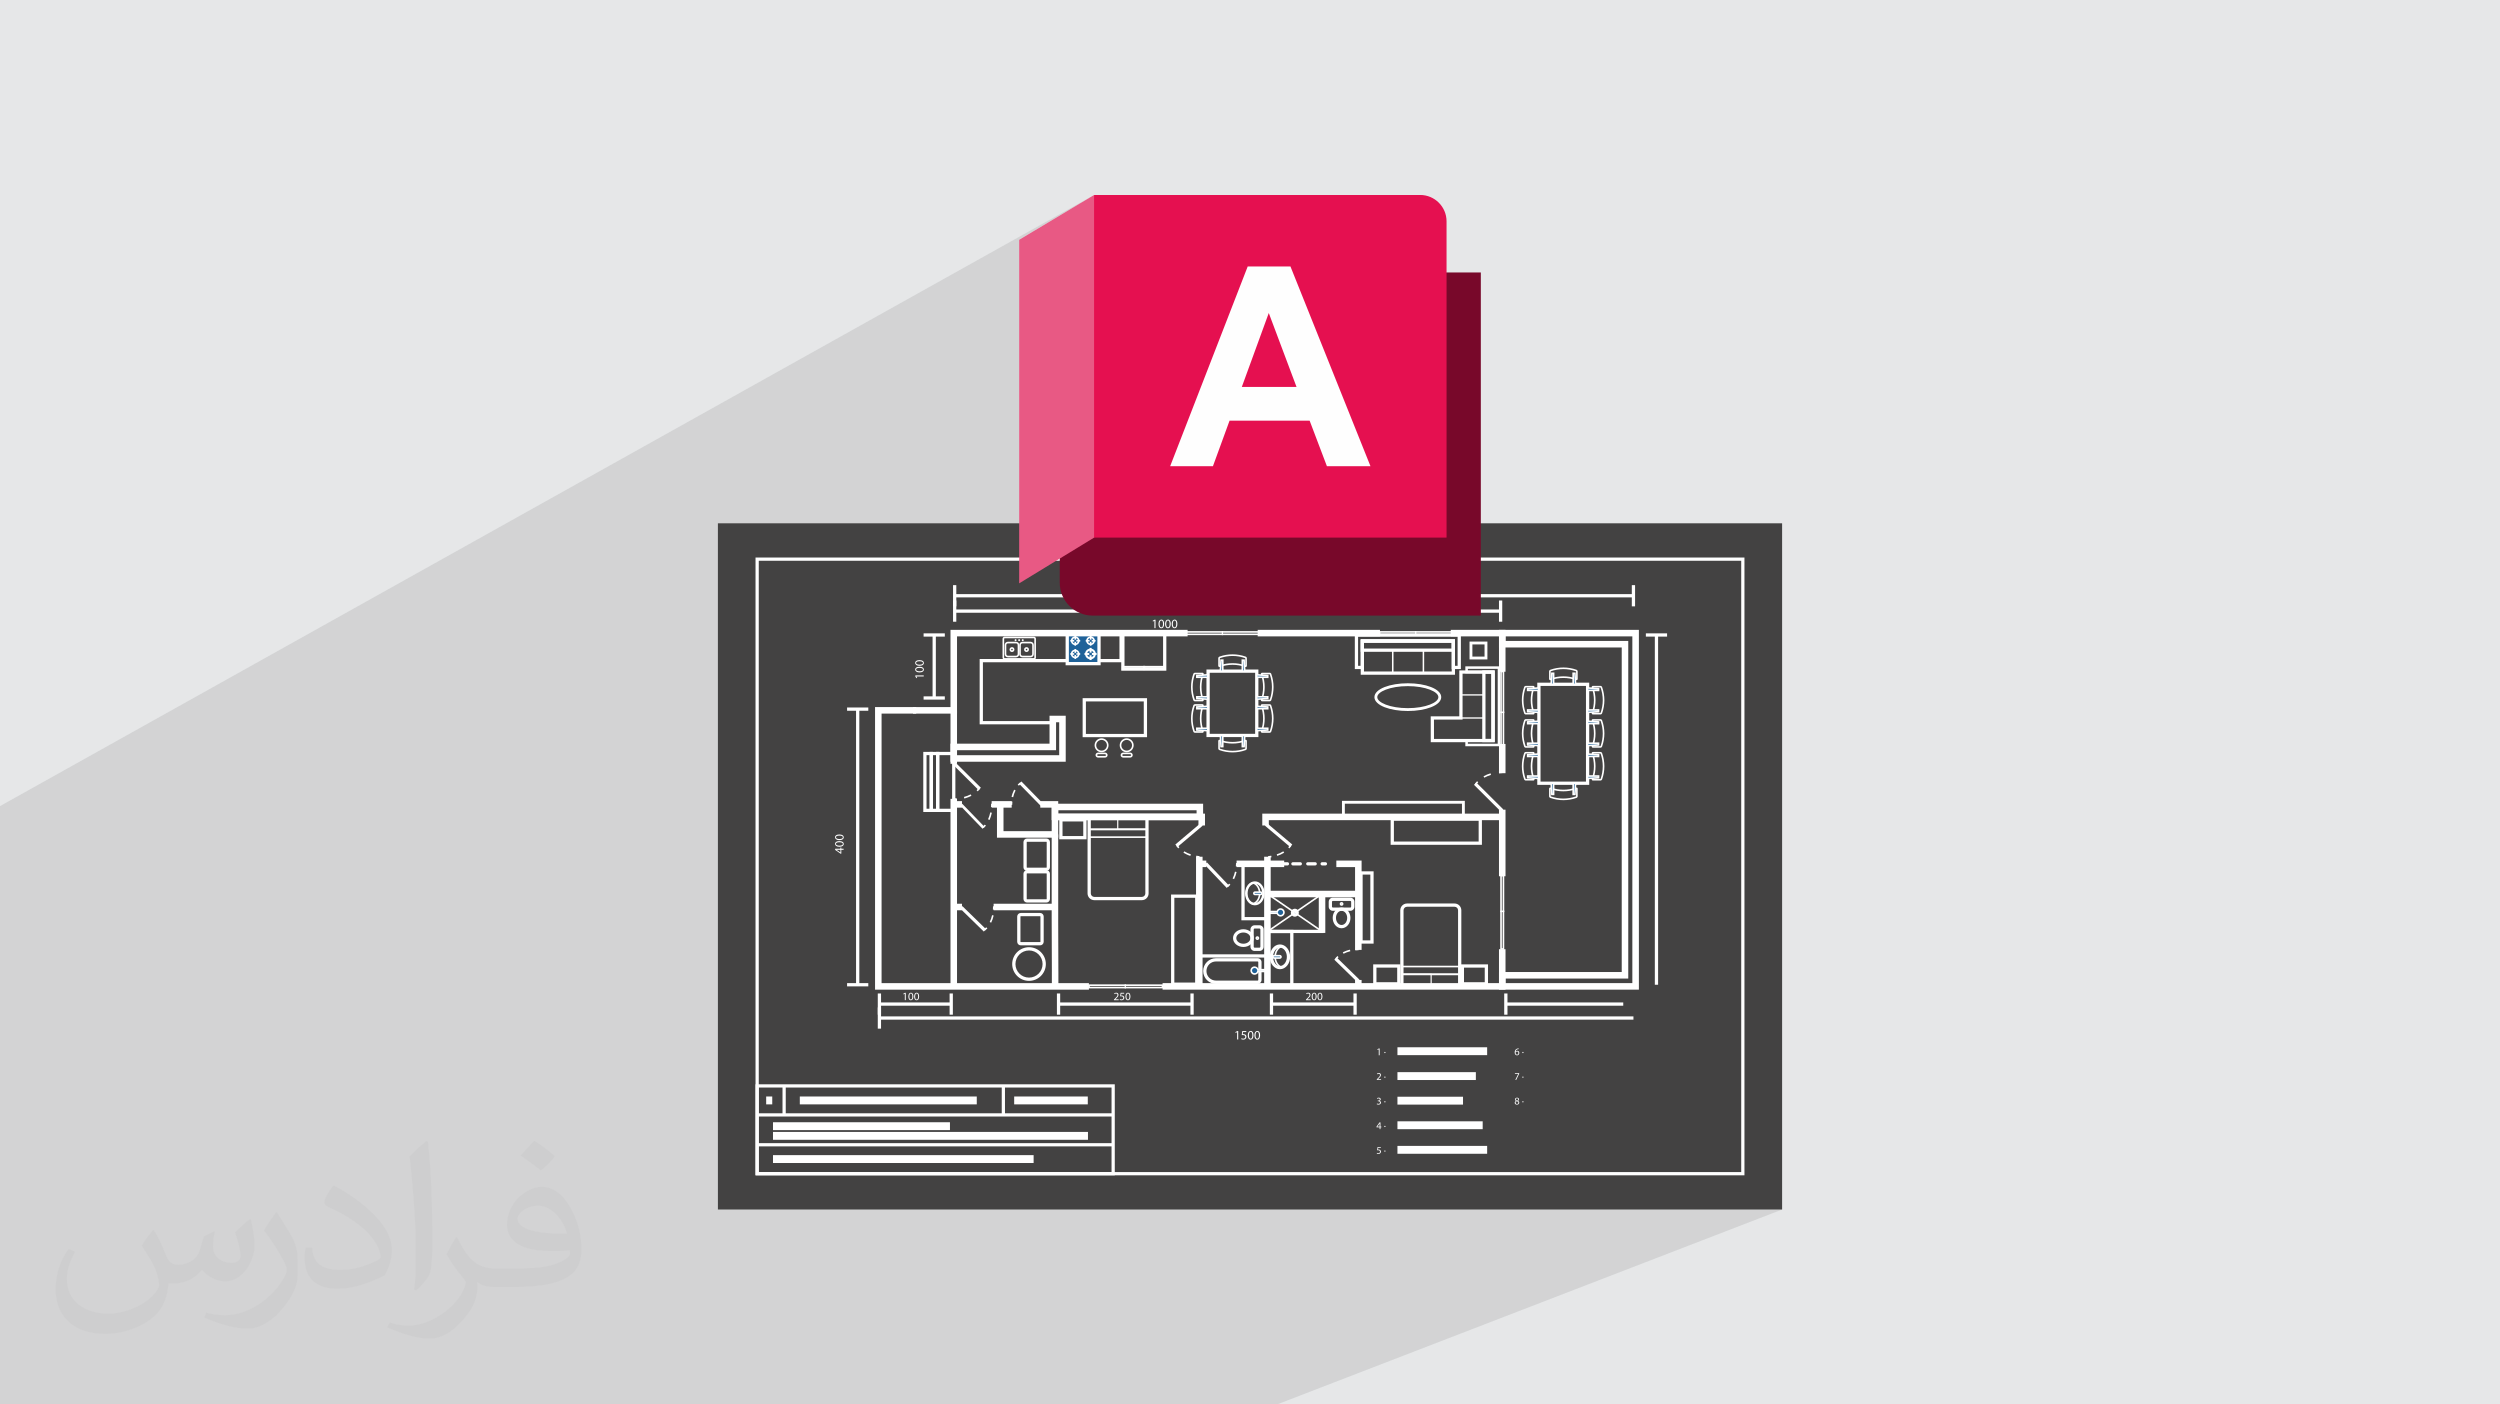<?xml version="1.0" encoding="UTF-8"?>
<!DOCTYPE svg PUBLIC "-//W3C//DTD SVG 1.1//EN" "http://www.w3.org/Graphics/SVG/1.1/DTD/svg11.dtd">
<!-- Creator: CorelDRAW 2020 (64-Bit) -->
<svg xmlns="http://www.w3.org/2000/svg" xml:space="preserve" width="94.192mm" height="52.917mm" version="1.1" style="shape-rendering:geometricPrecision; text-rendering:geometricPrecision; image-rendering:optimizeQuality; fill-rule:evenodd; clip-rule:evenodd" viewBox="0 0 9404.92 5283.66" xmlns:xlink="http://www.w3.org/1999/xlink" xmlns:xodm="http://www.corel.com/coreldraw/odm/2003">
 <defs>
  <style type="text/css">
   <![CDATA[
    .fil3 {fill:#434242}
    .fil6 {fill:#78082A}
    .fil8 {fill:#E51050}
    .fil0 {fill:#E6E7E8}
    .fil7 {fill:#E85984}
    .fil5 {fill:#1F6299;fill-rule:nonzero}
    .fil9 {fill:#FEFEFE;fill-rule:nonzero}
    .fil4 {fill:white;fill-rule:nonzero}
    .fil2 {fill:#373435;fill-opacity:0.031}
    .fil1 {fill:#2B2A29;fill-opacity:0.102}
   ]]>
  </style>
 </defs>
 <g id="Layer_x0020_1">
  <polygon class="fil0" points="-0,0 9404.92,0 9404.92,5283.66 -0,5283.66 "/>
  <polygon class="fil1" points="4803.52,5283.66 1049.73,5283.66 -0,5283.66 -0,3960.6 -0,3927.1 -0,3927.07 -0,3431.85 -0,3042.26 -0,3032.61 -0,3032.57 -0,3032.54 4115.87,733.44 4115.87,733.51 4114.97,734.01 3834.08,902.14 3834.08,1929.71 5570.85,1024.94 5570.85,1024.97 3834.08,1929.74 3834.08,1968.65 2700.69,2557.49 2700.69,4550.23 6704.23,4550.23 "/>
  <path class="fil2" d="M578.49 4627.69c17.95,27.21 29.6,53.36 40.96,82.43 8.45,16.91 12.93,48.09 52.57,48.09 11.61,0 28.28,-3.42 43.06,-11.61 16.63,-8.73 29.32,-21.94 35.94,-42l15.85 -53.36 38.57 -19.02 2.64 2.64c-5.27,20.09 -6.59,39.36 -6.59,54.43 0,44.63 38.57,61.56 69.22,61.56 17.95,0 34.09,-8.73 34.09,-25.11 0,-21.13 -8.98,-57.06 -20.62,-89.29 17.95,-17.95 35.94,-35.94 56.53,-50.47l3.17 1.6c8.98,38.04 14,75.56 14,100.66 0,24.57 -10.83,51.79 -19.81,69.49 -18.49,34.87 -51.25,62.62 -90.87,62.62 -30.1,0 -63.65,-15.07 -86.66,-43.06l-1.32 0c-21.66,26.96 -55.22,51.25 -108.86,51.25l-16.63 0c-2.64,35.41 -10.29,60.49 -21.94,82.95 -31.95,62.34 -126.81,106.47 -216.1,106.47 -124.17,0 -186.51,-71.59 -186.51,-166.96 0,-58.91 19.27,-113.6 48.88,-152.42l24.29 10.04c-18.49,35.41 -30.91,68.68 -30.91,101.45 0,89.29 72.66,131.83 156.4,131.83 77.68,0 173.83,-49.41 191.28,-106.72 -6.59,-62.62 -30.1,-91.93 -66.04,-148.99 10.83,-19.02 24.83,-38.04 42.28,-58.38l3.17 0 0 0 0 0 -0.02 -0.09zm1432.13 -336.04c26.15,16.39 51.79,35.66 76.87,57.85 -14,19.81 -31.45,37.79 -53.11,53.64 -25.11,-20.34 -50.19,-37.79 -75.84,-56.27 17.42,-19.55 34.62,-38.29 52.04,-55.22l0 0 0 0 0 0 0 0 0 0 0.03 0zm13.47 244.11c-42.28,0 -76.87,27.75 -76.87,48.34 0,44.13 84.53,57.85 185.72,57.31 -12.68,-51.79 -57.06,-105.68 -108.86,-105.68l0.01 0.03zm-94.86 236.19c54.96,0 103.04,-1.6 139.74,-10.83 40.96,-10.29 75.56,-30.91 75.56,-45.17 0,-3.7 0,-8.19 -1.32,-11.89 -22.98,2.11 -49.41,2.11 -72.38,2.11 -74.49,0 -131.55,-16.91 -154.02,-58.66 -5.55,-11.61 -9.51,-24.57 -9.51,-39.36 0,-40.43 17.42,-79.79 48.09,-107 25.61,-22.45 53.89,-36.44 82.67,-36.44 52.04,0 93.51,41.75 122.57,107.54 15.85,35.94 26.68,77.4 26.68,129.72 0,34.87 -9.51,64.19 -31.17,85.85 -40.43,39.11 -114.92,53.89 -229.04,53.89l-51.79 0 0 0 -13.47 0c-28.28,0 -48.62,-5.02 -64.72,-17.42l-2.64 0c0.79,6.59 1.32,12.93 1.32,19.02 0,25.61 -8.45,58.38 -25.61,84.53 -50.72,75.3 -105.68,108.04 -153.24,108.04 -48.09,0 -107,-18.49 -160.11,-42.54l9.51 -18.49c17.17,7.13 40.96,11.89 73.7,11.89 85.85,0 198.66,-82.43 212.66,-163 -3.17,-6.59 -8.98,-15.32 -17.17,-24.57 -25.11,-29.85 -40.96,-54.68 -55.75,-80.83 12.68,-25.11 24.29,-45.17 35.13,-63.4l4.49 -0.53c36.72,74.77 69.99,117.55 144.23,117.55l11.61 0 0 0 53.89 0 0 0 0 0 0 0 0 0 0 0 0.09 0.01zm-371.98 79c6.34,-34.34 6.87,-72.91 6.87,-108.86l0 -53.36c0,-99.6 -12.68,-244.36 -22.98,-338.68 17.95,-19.27 43.06,-42 62.87,-57.31l5.81 1.6c13.47,118.62 16.63,256 16.63,383.06 0,33.3 -1.32,65.79 -4.49,89.55 -1.85,30.1 -19.27,52.83 -56.53,87.7l-8.19 -3.7zm-382.8 -157.19c1.85,46.77 24.83,83.49 105.15,83.49 49.93,0 92.19,-12.93 138.96,-35.13 8.45,-3.7 12.93,-8.73 12.93,-12.93 0,-29.32 -22.45,-68.15 -60.23,-103.55 -36.72,-33.3 -85.34,-62.62 -130.76,-82.18 -15.6,-6.59 -20.62,-13.47 -20.62,-20.09 0,-13.47 17.95,-41.75 32.77,-62.09l5.02 -0.53c52.04,27.21 110.17,67.64 153.24,112.53 39.11,41.47 63.4,83.49 63.4,129.19 0,33.81 -10.29,65.51 -26.96,95.11 -57.06,28.79 -117.83,50.72 -178.06,50.72 -73.17,0 -123.1,-34.34 -123.1,-114.92 0,-8.73 0,-22.19 3.17,-39.64l25.11 0 0 0 0 0 0 0 0 0 0 0 -0.02 0zm-132.37 -132.9l45.45 73.45c16.63,27.21 32.23,56.81 32.23,103.55l0 59.7c0,48.34 -30.91,100.13 -80.83,151.38 -39.11,34.62 -73.7,49.41 -105.68,49.41 -47.55,0 -101.98,-14.79 -164.85,-41.75l7.13 -18.49c19.81,5.27 42.79,9.77 71.06,9.77 90.36,-0.53 182.8,-66.57 225.08,-147.15 5.02,-9.26 6.87,-17.95 6.87,-24.04 0,-9.26 -5.02,-19.55 -8.98,-28.79 -22.98,-43.31 -48.62,-82.95 -76.87,-119.68 14.79,-23.25 29.6,-45.7 45.7,-67.9l3.7 0.53 0 0 0 0 0 0 0 0 0 0 -0.02 0.01z"/>
  <g id="_3029292470608">
   <g>
    <rect class="fil3" x="2700.69" y="1968.65" width="4003.54" height="2581.58"/>
    <path class="fil4" d="M5186.85 3969.75l3.31 0 0 -25.37 -2.93 0 -5.54 2.97 0.66 2.62 4.41 -2.39 0.08 0 0 22.18zm23.11 -7.8c1.4,0 2.35,-1.06 2.35,-2.46 -0.03,-1.44 -0.95,-2.47 -2.31,-2.47 -1.37,0 -2.35,1.06 -2.35,2.47 -0.03,1.4 0.95,2.46 2.31,2.46z"/>
    <path class="fil4" d="M5195.59 4062.45l0 -2.86 -11.39 0 0 -0.08 2.02 -1.86c5.34,-5.16 8.75,-8.95 8.75,-13.62 0,-3.63 -2.31,-7.39 -7.77,-7.39 -2.93,0 -5.42,1.1 -7.18,2.58l1.09 2.43c1.17,-0.98 3.1,-2.15 5.39,-2.15 3.78,0 5.03,2.39 5.03,4.95 -0.05,3.82 -2.97,7.11 -9.45,13.27l-2.7 2.62 0 2.11 16.21 0zm14.35 -7.8c1.41,0 2.35,-1.06 2.35,-2.46 -0.03,-1.44 -0.94,-2.46 -2.3,-2.46 -1.38,0 -2.36,1.05 -2.36,2.46 -0.03,1.4 0.95,2.46 2.31,2.46z"/>
    <path class="fil4" d="M5179.27 4153.87c1.26,0.82 3.75,1.72 6.6,1.72 6.09,0 9.25,-3.55 9.25,-7.61 0,-3.56 -2.53,-5.9 -5.65,-6.53l0 -0.07c3.13,-1.14 4.68,-3.36 4.68,-5.98 0,-3.08 -2.27,-6.04 -7.27,-6.04 -2.73,0 -5.3,0.97 -6.63,1.96l0.9 2.49c1.09,-0.77 3.06,-1.67 5.07,-1.67 3.17,0 4.44,1.79 4.44,3.81 0,3.01 -3.15,4.29 -5.64,4.29l-1.93 0 0 2.57 1.93 0c3.31,0 6.51,1.54 6.54,5.08 0.05,2.1 -1.33,4.9 -5.73,4.9 -2.38,0 -4.64,-0.96 -5.62,-1.59l-0.94 2.66 0 0.01zm30.68 -6.53c1.4,0 2.35,-1.05 2.35,-2.46 -0.03,-1.44 -0.95,-2.46 -2.31,-2.46 -1.37,0 -2.35,1.06 -2.35,2.46 -0.03,1.41 0.95,2.46 2.31,2.46z"/>
    <path class="fil4" d="M5193.25 4247.86l0 -6.91 3.54 0 0 -2.69 -3.54 0 0 -15.78 -3.7 0 -11.32 16.21 0 2.26 11.78 0 0 6.91 3.25 0zm-11.55 -9.6l0 -0.09 6.21 -8.63c0.69,-1.16 1.33,-2.26 2.1,-3.73l0.12 0c-0.07,1.33 -0.12,2.65 -0.12,3.97l0 8.48 -8.31 0zm28.26 1.79c1.4,0 2.35,-1.04 2.35,-2.46 -0.03,-1.44 -0.95,-2.45 -2.31,-2.45 -1.37,0 -2.35,1.05 -2.35,2.45 -0.03,1.42 0.95,2.46 2.31,2.46z"/>
    <path class="fil4" d="M5194.55 4315.19l-12.16 0 -1.63 12.18c0.94,-0.12 2.07,-0.28 3.51,-0.28 5.07,0 7.26,2.36 7.29,5.63 0,3.39 -2.77,5.49 -6,5.49 -2.31,0 -4.37,-0.78 -5.42,-1.4l-0.87 2.62c1.23,0.78 3.55,1.57 6.33,1.57 5.5,0 9.44,-3.7 9.44,-8.67 0,-3.22 -1.63,-5.38 -3.62,-6.53 -1.57,-0.93 -3.5,-1.36 -5.46,-1.36 -0.93,0 -1.49,0.08 -2.07,0.15l0.98 -6.52 9.69 0 0 -2.89zm15.41 17.57c1.4,0 2.35,-1.06 2.35,-2.47 -0.03,-1.43 -0.95,-2.45 -2.31,-2.45 -1.37,0 -2.35,1.05 -2.35,2.45 -0.03,1.41 0.95,2.47 2.31,2.47z"/>
    <polygon class="fil4" points="5257.14,4033.36 5552.14,4033.36 5552.14,4062.99 5257.14,4062.99 "/>
    <polygon class="fil4" points="5257.14,3939.78 5594.61,3939.78 5594.61,3969.41 5257.14,3969.41 "/>
    <polygon class="fil4" points="5257.14,4125.84 5503.82,4125.84 5503.82,4155.47 5257.14,4155.47 "/>
    <polygon class="fil4" points="5257.14,4218.32 5577.8,4218.32 5577.8,4247.96 5257.14,4247.96 "/>
    <polygon class="fil4" points="5257.14,4310.81 5594.61,4310.81 5594.61,4340.44 5257.14,4340.44 "/>
    <path class="fil4" d="M5713.09 3943.99c-0.63,0 -1.49,0.04 -2.51,0.19 -3.2,0.4 -6,1.69 -8.12,3.75 -2.5,2.5 -4.29,6.43 -4.29,11.43 0,6.6 3.55,10.81 8.98,10.81 5.28,0 8.43,-4.29 8.43,-8.94 0,-4.96 -3.15,-8.21 -7.64,-8.21 -2.82,0 -4.93,1.33 -6.14,2.94l-0.11 0c0.58,-4.18 3.43,-8.12 8.82,-9.02 0.98,-0.16 1.88,-0.2 2.58,-0.16l0 -2.81 0.01 0zm-5.94 23.53c-3.58,0 -5.5,-3.09 -5.58,-7.26 0,-0.63 0.16,-1.13 0.39,-1.52 0.95,-1.85 2.86,-3.13 4.92,-3.13 3.16,0 5.23,2.18 5.23,5.82 0,3.62 -2.01,6.08 -4.96,6.08zm22.01 -5.58c1.42,0 2.36,-1.06 2.36,-2.46 -0.04,-1.44 -0.94,-2.46 -2.31,-2.46 -1.37,0 -2.34,1.05 -2.34,2.46 -0.04,1.4 0.93,2.46 2.29,2.46z"/>
    <path class="fil4" d="M5699.07 4037.08l0 2.86 12.41 0 0 0.08 -11 22.44 3.54 0 11.04 -23.1 0 -2.28 -16 0zm30.08 17.57c1.42,0 2.36,-1.06 2.36,-2.46 -0.04,-1.44 -0.94,-2.46 -2.31,-2.46 -1.37,0 -2.34,1.05 -2.34,2.46 -0.04,1.4 0.93,2.46 2.29,2.46z"/>
    <path class="fil4" d="M5706.8 4155.59c4.84,0 8.63,-2.98 8.63,-7.38 0,-3.09 -1.96,-5.31 -5.11,-6.57l0 -0.11c3.12,-1.48 4.18,-3.78 4.18,-5.93 0,-3.17 -2.48,-6.24 -7.39,-6.24 -4.44,0 -7.85,2.73 -7.85,6.74 0,2.2 1.22,4.39 4.02,5.7l0.05 0.12c-3.15,1.33 -5.04,3.59 -5.04,6.8 0,3.7 3.2,6.87 8.51,6.87zm0.08 -2.51c-3.25,0 -5.19,-2.27 -5.08,-4.83 0,-2.43 1.61,-4.37 4.57,-5.23 3.43,0.97 5.58,2.46 5.58,5.54 0,2.62 -2,4.52 -5.07,4.52zm0.03 -21.28c3.1,0 4.3,2.12 4.3,4.14 0,2.3 -1.68,3.87 -3.87,4.61 -2.93,-0.79 -4.83,-2.15 -4.83,-4.69 0,-2.18 1.57,-4.06 4.4,-4.06zm22.25 15.54c1.42,0 2.36,-1.05 2.36,-2.46 -0.04,-1.44 -0.94,-2.46 -2.31,-2.46 -1.37,0 -2.34,1.06 -2.34,2.46 -0.04,1.41 0.93,2.46 2.29,2.46z"/>
    <polygon class="fil4" points="5122.28,3686.53 5122.28,3710.73 5097.7,3710.73 5097.7,3686.53 "/>
    <path class="fil4" d="M3779.42 2395.08l109.82 0c2.19,0 4.15,0.9 5.6,2.34 1.44,1.44 2.33,3.41 2.33,5.61l0 70.81c0,2.19 -0.89,4.16 -2.32,5.6 -1.44,1.44 -3.42,2.33 -5.61,2.33l-109.82 0c-2.19,0 -4.18,-0.89 -5.61,-2.33 -1.44,-1.44 -2.34,-3.41 -2.34,-5.6l0 -70.81c0,-2.2 0.9,-4.17 2.34,-5.61 1.44,-1.44 3.42,-2.34 5.61,-2.34zm109.82 6.15l-109.82 0c-0.5,0 -0.96,0.2 -1.28,0.52 -0.31,0.32 -0.52,0.78 -0.52,1.28l0 70.81c0,0.49 0.21,0.94 0.52,1.26 0.32,0.32 0.78,0.52 1.28,0.52l109.82 0c0.49,0 0.94,-0.2 1.26,-0.52 0.32,-0.32 0.53,-0.77 0.53,-1.26l0 -70.81c0,-0.5 -0.21,-0.96 -0.53,-1.28 -0.31,-0.32 -0.77,-0.52 -1.26,-0.52z"/>
    <path class="fil4" d="M3846.44 2414.25l30.59 0c3.37,0 6.44,1.37 8.66,3.58 2.21,2.22 3.58,5.28 3.58,8.66l0 34.29c0,3.38 -1.38,6.45 -3.58,8.67 -2.22,2.21 -5.28,3.57 -8.66,3.57l-30.59 0c-3.37,0 -6.44,-1.37 -8.66,-3.57 -2.21,-2.24 -3.58,-5.29 -3.58,-8.67l0 -34.29c0,-3.36 1.38,-6.43 3.58,-8.65 2.23,-2.22 5.29,-3.59 8.66,-3.59zm30.59 6.15l-30.59 0c-1.69,0 -3.23,0.68 -4.31,1.78 -1.1,1.09 -1.78,2.63 -1.78,4.31l0 34.29c0,1.69 0.68,3.23 1.78,4.32 1.11,1.1 2.63,1.78 4.31,1.78l30.59 0c1.69,0 3.21,-0.68 4.31,-1.79 1.1,-1.1 1.78,-2.63 1.78,-4.31l0 -34.29c0,-1.69 -0.68,-3.21 -1.78,-4.31 -1.11,-1.1 -2.63,-1.78 -4.31,-1.78z"/>
    <path class="fil4" d="M3858.68 2443.64c0,0.85 0.34,1.63 0.89,2.17 0.55,0.55 1.33,0.89 2.18,0.89 0.85,0 1.63,-0.33 2.18,-0.88 0.54,-0.55 0.89,-1.33 0.89,-2.18 0,-0.85 -0.34,-1.62 -0.89,-2.16 -0.55,-0.56 -1.33,-0.9 -2.18,-0.9 -0.85,0 -1.63,0.34 -2.18,0.89 -0.55,0.55 -0.89,1.33 -0.89,2.17zm-3.44 6.51c-1.67,-1.68 -2.71,-3.97 -2.71,-6.51 0,-2.54 1.04,-4.84 2.7,-6.51 1.68,-1.66 3.98,-2.7 6.52,-2.7 2.53,0 4.83,1.04 6.5,2.7 1.68,1.68 2.71,3.97 2.71,6.51 0,2.55 -1.03,4.84 -2.7,6.51 -1.68,1.67 -3.98,2.7 -6.51,2.7 -2.55,0 -4.84,-1.03 -6.51,-2.7z"/>
    <path class="fil4" d="M3791.71 2414.25l30.6 0c3.37,0 6.43,1.38 8.65,3.58 2.22,2.22 3.59,5.28 3.59,8.66l0 34.29c0,3.38 -1.38,6.45 -3.59,8.67 -2.21,2.21 -5.27,3.57 -8.65,3.57l-30.6 0c-3.37,0 -6.44,-1.37 -8.66,-3.57 -2.21,-2.24 -3.58,-5.29 -3.58,-8.67l0 -34.29c0,-3.36 1.38,-6.43 3.58,-8.65 2.23,-2.22 5.29,-3.59 8.66,-3.59zm30.59 6.15l-30.6 0c-1.68,0 -3.22,0.68 -4.31,1.78 -1.09,1.09 -1.77,2.63 -1.77,4.31l0 34.29c0,1.69 0.68,3.23 1.77,4.31 1.11,1.11 2.64,1.79 4.31,1.79l30.6 0c1.69,0 3.21,-0.68 4.31,-1.79 1.1,-1.1 1.78,-2.63 1.78,-4.31l0 -34.29c0,-1.69 -0.68,-3.21 -1.78,-4.31 -1.1,-1.1 -2.63,-1.78 -4.31,-1.78z"/>
    <path class="fil4" d="M3803.94 2443.64c0,0.85 0.34,1.63 0.88,2.17 0.57,0.55 1.34,0.89 2.18,0.89 0.85,0 1.63,-0.34 2.18,-0.89 0.55,-0.54 0.9,-1.32 0.9,-2.17 0,-0.84 -0.35,-1.62 -0.9,-2.17 -0.55,-0.55 -1.33,-0.89 -2.18,-0.89 -0.85,0 -1.62,0.34 -2.17,0.89 -0.55,0.55 -0.89,1.33 -0.89,2.17zm-3.44 6.51c-1.67,-1.68 -2.71,-3.97 -2.71,-6.51 0,-2.54 1.04,-4.84 2.7,-6.51 1.69,-1.66 3.98,-2.7 6.51,-2.7 2.55,0 4.85,1.03 6.52,2.7 1.67,1.67 2.71,3.97 2.71,6.51 0,2.55 -1.04,4.84 -2.71,6.51 -1.67,1.67 -3.97,2.7 -6.52,2.7 -2.54,0 -4.84,-1.03 -6.5,-2.7z"/>
    <path class="fil4" d="M3843.82 2408.25c0,2.04 1.66,3.69 3.69,3.69 2.05,0 3.7,-1.66 3.7,-3.69 0,-2.05 -1.66,-3.7 -3.7,-3.7 -2.04,0 -3.69,1.66 -3.69,3.7z"/>
    <path class="fil4" d="M3830.33 2408.25c0,2.04 1.66,3.69 3.7,3.69 2.03,0 3.69,-1.66 3.69,-3.69 0,-2.05 -1.67,-3.7 -3.69,-3.7 -2.05,0 -3.7,1.66 -3.7,3.7z"/>
    <path class="fil4" d="M3816.84 2408.25c0,2.04 1.66,3.69 3.69,3.69 2.05,0 3.69,-1.66 3.69,-3.69 0,-2.05 -1.65,-3.7 -3.69,-3.7 -2.04,0 -3.69,1.66 -3.69,3.7z"/>
    <path class="fil4" d="M3959.92 2724.86l-274.5 0c0.05,-81.9 0.01,-163.78 0.01,-245.67l525.93 0 0 -96.75 12.29 0 0 109.04 -525.94 0 0 221.09 262.21 0 0 12.29z"/>
    <polygon class="fil5" points="4134.45,2496.61 4014.9,2496.61 4014.9,2381.11 4134.45,2381.11 "/>
    <path class="fil4" d="M4134.45 2502.75l-125.7 0 0 -127.8 131.84 0 0 127.8 -6.14 0zm-113.41 -12.29l107.27 0 0 -103.21 -107.27 0 0 103.21z"/>
    <path class="fil4" d="M4055.1 2410.48c0,-2.85 -1.15,-5.43 -3.01,-7.28 -1.87,-1.86 -4.44,-3.02 -7.28,-3.02 -2.86,0 -5.43,1.16 -7.29,3.02 -1.87,1.85 -3.03,4.43 -3.03,7.28 0,2.84 1.17,5.42 3.03,7.28 1.85,1.86 4.43,3.01 7.29,3.01 2.84,0 5.41,-1.15 7.28,-3.01 1.86,-1.85 3.01,-4.43 3.01,-7.28zm1.33 -11.62c2.98,2.98 4.82,7.1 4.82,11.62 0,4.52 -1.85,8.64 -4.82,11.61 -2.98,2.99 -7.08,4.82 -11.61,4.82 -4.53,0 -8.65,-1.85 -11.63,-4.81 -2.98,-2.99 -4.82,-7.09 -4.82,-11.62 0,-4.52 1.85,-8.65 4.82,-11.62 2.97,-2.98 7.09,-4.81 11.63,-4.81 4.53,0 8.64,1.84 11.61,4.81z"/>
    <polygon class="fil4" points="4026.65,2407.41 4041.15,2407.41 4041.15,2413.56 4026.65,2413.56 "/>
    <polygon class="fil4" points="4049.22,2407.41 4063.73,2407.41 4063.73,2413.56 4049.22,2413.56 "/>
    <polygon class="fil4" points="4048.26,2391.94 4048.26,2406.45 4042.11,2406.45 4042.11,2391.94 "/>
    <polygon class="fil4" points="4048.26,2414.51 4048.26,2429.02 4042.11,2429.02 4042.11,2414.51 "/>
    <path class="fil4" d="M4112.98 2410.48c0,-2.85 -1.15,-5.43 -3.01,-7.28 -1.86,-1.87 -4.43,-3.02 -7.29,-3.02 -2.85,0 -5.43,1.16 -7.29,3.02 -1.86,1.85 -3.01,4.43 -3.01,7.28 0,2.84 1.15,5.42 3.01,7.28 1.86,1.86 4.45,3.01 7.29,3.01 2.86,0 5.43,-1.15 7.28,-3.01 1.87,-1.85 3.02,-4.43 3.02,-7.28zm1.32 -11.62c2.99,2.99 4.82,7.1 4.82,11.62 0,4.51 -1.84,8.64 -4.81,11.6 -2.99,3 -7.1,4.83 -11.62,4.83 -4.52,0 -8.65,-1.84 -11.61,-4.81 -3,-2.99 -4.83,-7.09 -4.83,-11.62 0,-4.52 1.84,-8.65 4.83,-11.62 2.97,-2.98 7.09,-4.81 11.61,-4.81 4.52,0 8.64,1.84 11.61,4.81z"/>
    <polygon class="fil4" points="4084.53,2407.41 4099.03,2407.41 4099.03,2413.56 4084.53,2413.56 "/>
    <polygon class="fil4" points="4107.1,2407.41 4121.61,2407.41 4121.61,2413.56 4107.1,2413.56 "/>
    <polygon class="fil4" points="4106.13,2391.94 4106.13,2406.45 4099.99,2406.45 4099.99,2391.94 "/>
    <polygon class="fil4" points="4106.13,2414.51 4106.13,2429.02 4099.99,2429.02 4099.99,2414.51 "/>
    <path class="fil4" d="M4055.1 2460.17c0,-2.85 -1.15,-5.42 -3.01,-7.28 -1.86,-1.87 -4.44,-3.02 -7.28,-3.02 -2.86,0 -5.44,1.16 -7.31,3.02 -1.85,1.85 -3.01,4.43 -3.01,7.28 0,2.85 1.16,5.42 3.01,7.27 1.87,1.87 4.45,3.02 7.31,3.02 2.84,0 5.41,-1.15 7.28,-3.01 1.86,-1.86 3.01,-4.44 3.01,-7.28zm1.33 -11.62c2.98,2.97 4.82,7.09 4.82,11.62 0,4.54 -1.85,8.65 -4.82,11.62 -2.98,2.98 -7.08,4.81 -11.61,4.81 -4.53,0 -8.65,-1.84 -11.63,-4.82 -2.98,-2.97 -4.82,-7.09 -4.82,-11.61 0,-4.52 1.85,-8.65 4.82,-11.62 2.99,-2.98 7.1,-4.81 11.63,-4.81 4.52,0 8.63,1.84 11.61,4.81z"/>
    <polygon class="fil4" points="4026.65,2457.09 4041.15,2457.09 4041.15,2463.24 4026.65,2463.24 "/>
    <polygon class="fil4" points="4049.22,2457.09 4063.73,2457.09 4063.73,2463.24 4049.22,2463.24 "/>
    <polygon class="fil4" points="4048.26,2441.62 4048.26,2456.13 4042.11,2456.13 4042.11,2441.62 "/>
    <polygon class="fil4" points="4048.26,2464.2 4048.26,2478.7 4042.11,2478.7 4042.11,2464.2 "/>
    <path class="fil4" d="M4114.91 2460.17c0,-3.5 -1.43,-6.67 -3.71,-8.97 -2.3,-2.3 -5.47,-3.71 -8.97,-3.71 -3.51,0 -6.69,1.42 -8.98,3.71 -2.3,2.28 -3.71,5.45 -3.71,8.97 0,3.5 1.42,6.68 3.7,8.97 2.3,2.29 5.47,3.7 8.99,3.7 3.49,0 6.67,-1.42 8.97,-3.7 2.29,-2.3 3.71,-5.47 3.71,-8.97zm1.64 -14.31c3.65,3.65 5.92,8.72 5.92,14.31 0,5.58 -2.27,10.64 -5.92,14.31 -3.67,3.65 -8.74,5.92 -14.31,5.92 -5.59,0 -10.65,-2.27 -14.32,-5.92 -3.66,-3.68 -5.93,-8.74 -5.93,-14.31 0,-5.57 2.27,-10.63 5.94,-14.3 3.65,-3.66 8.72,-5.93 14.31,-5.93 5.57,0 10.63,2.27 14.31,5.92z"/>
    <polygon class="fil4" points="4079.86,2456.38 4097.72,2456.38 4097.72,2463.94 4079.86,2463.94 "/>
    <polygon class="fil4" points="4107.66,2456.38 4125.5,2456.38 4125.5,2463.94 4107.66,2463.94 "/>
    <polygon class="fil4" points="4106.47,2437.34 4106.47,2455.18 4098.91,2455.18 4098.91,2437.34 "/>
    <polygon class="fil4" points="4106.47,2465.14 4106.47,2482.98 4098.91,2482.98 4098.91,2465.14 "/>
    <path class="fil4" d="M4381.62 2523.1l-163.52 0 0 -148.15 169.66 0 0 148.15 -6.14 0zm-151.24 -12.28l145.1 0 0 -123.57 -145.1 0 0 123.57z"/>
    <path class="fil4" d="M4304.34 2520.74l-83.88 0 0 -15.81 87.67 0 0 15.81 -3.78 0zm-76.33 -7.57l72.56 0 0 -0.7 -72.56 0 0 0.7z"/>
    <path class="fil4" d="M4308.13 2513.19l69.7 0 0 -0.7 -69.7 0 0 0.7zm73.49 7.56l-81.05 0 0 -15.8 84.82 0 0 15.8 -3.77 0z"/>
    <path class="fil4" d="M4727.93 2772.89l-189.29 0 0 -254.21 195.43 0 0 254.21 -6.14 0zm-177.01 -12.28l170.87 0 0 -229.65 -170.87 0 0 229.65z"/>
    <path class="fil4" d="M4684.11 2509.17c-15.27,-5.44 -31.26,-8.17 -47.26,-8.17 -16.01,0 -31.99,2.73 -47.26,8.17 -0.65,0.23 -1.27,0.34 -1.86,0.34 -0.98,0 -1.91,-0.3 -2.69,-0.84 -0.79,-0.55 -1.41,-1.33 -1.75,-2.29 -0.2,-0.55 -0.3,-1.15 -0.3,-1.77l0 -28.14c0,-1.35 0.51,-2.75 1.31,-3.88 0.8,-1.11 1.94,-2.04 3.25,-2.51 15.95,-5.68 32.62,-8.53 49.3,-8.53 16.66,0 33.36,2.85 49.31,8.53 1.29,0.47 2.44,1.4 3.24,2.52 0.8,1.13 1.3,2.52 1.3,3.87l0 28.14c0,0.65 -0.11,1.25 -0.29,1.78 -0.35,0.96 -0.95,1.74 -1.73,2.28 -0.77,0.54 -1.69,0.84 -2.7,0.84 -0.61,-0.01 -1.25,-0.11 -1.87,-0.34zm-47.26 -14.31c16.11,0 32.23,2.67 47.7,7.98l0 -26.35c0.01,-0.07 -0.05,-0.19 -0.15,-0.33 -0.1,-0.14 -0.21,-0.25 -0.29,-0.27 -15.27,-5.44 -31.26,-8.18 -47.26,-8.18 -16.01,0 -31.99,2.74 -47.26,8.18l-0.28 0.28 -0.16 0.32 0 26.35c15.46,-5.31 31.58,-7.98 47.7,-7.98z"/>
    <polygon class="fil5" points="4590.95,2524.85 4593.47,2483.49 4600.04,2483.49 4600.04,2524.85 "/>
    <path class="fil4" d="M4587.88 2524.68l2.7 -44.26 12.53 0 0 47.52 -15.42 0 0.19 -3.26zm8.46 -38.11l-2.15 35.22 2.76 0 0 -35.22 -0.61 0z"/>
    <polygon class="fil5" points="4682.75,2524.85 4680.23,2483.49 4673.67,2483.49 4673.67,2524.85 "/>
    <path class="fil4" d="M4679.49 2521.78l-2.14 -35.22 -0.61 0 0 35.22 2.75 0zm3.8 -38.47l2.71 44.61 -15.41 0 0 -47.52 12.52 0 0.18 2.91z"/>
    <path class="fil4" d="M4589.59 2782.97c15.28,5.44 31.27,8.17 47.26,8.17 15.99,0 31.98,-2.73 47.24,-8.17 0.68,-0.22 1.29,-0.34 1.87,-0.34 0.99,0 1.92,0.3 2.7,0.84 0.81,0.56 1.41,1.33 1.75,2.29 0.19,0.56 0.3,1.16 0.3,1.77l0 28.13c0,1.36 -0.51,2.75 -1.32,3.88 -0.79,1.12 -1.93,2.05 -3.23,2.51 -15.95,5.7 -32.63,8.54 -49.31,8.54 -16.67,0 -33.36,-2.84 -49.31,-8.54 -1.28,-0.45 -2.44,-1.39 -3.24,-2.51 -0.81,-1.13 -1.3,-2.52 -1.3,-3.88l-0.01 -28.13c0.01,-0.63 0.11,-1.23 0.28,-1.74l0.02 -0.04c0.34,-0.96 0.94,-1.74 1.73,-2.28 0.77,-0.54 1.69,-0.84 2.69,-0.84 0.61,0.02 1.25,0.12 1.88,0.34zm47.26 14.32c-16.12,0 -32.24,-2.66 -47.7,-7.97l0 26.33c-0.02,0.07 0.05,0.19 0.15,0.33 0.09,0.14 0.2,0.25 0.29,0.28 15.28,5.45 31.27,8.17 47.26,8.17 15.99,0 31.98,-2.72 47.24,-8.17 0.1,-0.03 0.21,-0.14 0.31,-0.27l0.15 -0.34 0 -26.33c-15.46,5.31 -31.58,7.97 -47.7,7.97z"/>
    <polygon class="fil5" points="4682.75,2767.28 4680.23,2808.65 4673.67,2808.65 4673.67,2767.28 "/>
    <path class="fil4" d="M4685.81 2767.46l-2.69 44.26 -12.52 0 0 -47.52 15.41 0 -0.2 3.26zm-8.46 38.12l2.14 -35.22 -2.75 0 0 35.22 0.61 0z"/>
    <polygon class="fil5" points="4590.95,2767.28 4593.47,2808.65 4600.04,2808.65 4600.04,2767.28 "/>
    <path class="fil4" d="M4594.2 2770.36l2.15 35.22 0.61 0 0 -35.22 -2.76 0zm-3.79 38.47l-2.72 -44.62 15.42 0 0 47.52 -12.53 0 -0.17 -2.9z"/>
    <path class="fil4" d="M4528.2 2537.27c-5.45,15.28 -8.17,31.27 -8.17,47.26 0,16.01 2.72,31.99 8.17,47.27 0.22,0.64 0.33,1.27 0.33,1.85 0,0.99 -0.3,1.91 -0.83,2.7 -0.55,0.79 -1.33,1.41 -2.29,1.74 -0.57,0.2 -1.15,0.3 -1.78,0.3l-28.13 0c-1.35,0 -2.75,-0.5 -3.88,-1.31 -1.12,-0.8 -2.05,-1.94 -2.51,-3.25 -5.69,-15.94 -8.54,-32.62 -8.54,-49.3 0,-16.65 2.85,-33.35 8.54,-49.3 0.46,-1.3 1.39,-2.45 2.5,-3.25 1.14,-0.8 2.53,-1.29 3.89,-1.29l28.13 -0.02c0.65,0.02 1.25,0.12 1.78,0.31 0.96,0.33 1.72,0.93 2.28,1.72 0.54,0.77 0.82,1.69 0.83,2.67 0,0.62 -0.1,1.28 -0.32,1.9zm-14.31 47.26c0,-16.11 2.66,-32.24 7.97,-47.69l-26.34 0c-0.07,-0.02 -0.19,0.04 -0.32,0.14l-0.29 0.29c-5.44,15.28 -8.17,31.27 -8.17,47.26 0,16.01 2.73,31.99 8.17,47.27l0.29 0.28 0.32 0.15 26.34 0c-5.31,-15.45 -7.97,-31.57 -7.97,-47.7z"/>
    <polygon class="fil5" points="4543.88,2630.44 4502.51,2627.91 4502.51,2621.34 4543.88,2621.34 "/>
    <path class="fil4" d="M4543.7 2633.49l-44.25 -2.7 0 -12.52 47.51 0 0 15.41 -3.26 -0.19zm-38.11 -8.46l35.22 2.15 0 -2.76 -35.22 0 0 0.61z"/>
    <polygon class="fil5" points="4543.88,2538.63 4502.51,2541.15 4502.51,2547.71 4543.88,2547.71 "/>
    <path class="fil4" d="M4540.81 2541.89l-35.22 2.15 0 0.6 35.22 0 0 -2.75zm-38.47 -3.8l44.61 -2.72 0 15.42 -47.51 0 0 -12.52 2.9 -0.18z"/>
    <path class="fil4" d="M4528.2 2655.65c-5.45,15.27 -8.17,31.25 -8.17,47.25 0,16.01 2.72,31.99 8.17,47.26 0.22,0.66 0.33,1.28 0.33,1.85 0,1 -0.3,1.92 -0.83,2.71 -0.55,0.79 -1.33,1.4 -2.29,1.74 -0.57,0.2 -1.15,0.3 -1.78,0.3l-28.13 0c-1.35,0 -2.75,-0.5 -3.88,-1.32 -1.12,-0.78 -2.05,-1.93 -2.51,-3.24 -5.69,-15.95 -8.54,-32.62 -8.54,-49.3 0,-16.66 2.85,-33.35 8.54,-49.3 0.46,-1.3 1.39,-2.45 2.5,-3.25 1.14,-0.8 2.53,-1.3 3.89,-1.3l28.13 0c0.65,0 1.25,0.11 1.78,0.29 0.96,0.34 1.72,0.93 2.28,1.73 0.54,0.77 0.82,1.69 0.83,2.66 0,0.63 -0.1,1.29 -0.32,1.92zm-14.31 47.25c0,-16.11 2.66,-32.24 7.97,-47.7l-26.34 0c-0.07,-0.01 -0.19,0.05 -0.32,0.14l-0.29 0.31c-5.44,15.27 -8.17,31.25 -8.17,47.25 0,16.01 2.73,31.99 8.17,47.26l0.29 0.28 0.32 0.16 26.34 0c-5.31,-15.46 -7.97,-31.58 -7.97,-47.7z"/>
    <polygon class="fil5" points="4543.88,2748.8 4502.51,2746.28 4502.51,2739.72 4543.88,2739.72 "/>
    <path class="fil4" d="M4543.7 2751.86l-44.25 -2.7 0 -12.53 47.51 0 0 15.42 -3.26 -0.19zm-38.11 -8.46l35.22 2.15 0 -2.75 -35.22 0 0 0.6z"/>
    <polygon class="fil5" points="4543.88,2657 4502.51,2659.51 4502.51,2666.08 4543.88,2666.08 "/>
    <path class="fil4" d="M4540.81 2660.26l-35.22 2.14 0 0.61 35.22 0 0 -2.75zm-38.47 -3.8l44.61 -2.73 0 15.43 -47.51 0 0 -12.53 2.9 -0.17z"/>
    <path class="fil4" d="M4743.48 2750.16c5.45,-15.27 8.17,-31.26 8.17,-47.26 0,-15.99 -2.72,-31.97 -8.17,-47.24 -0.22,-0.67 -0.33,-1.29 -0.33,-1.88 0,-0.98 0.29,-1.91 0.83,-2.69 0.55,-0.8 1.33,-1.41 2.29,-1.75 0.56,-0.19 1.14,-0.29 1.77,-0.29l28.13 0c1.36,0 2.76,0.5 3.88,1.31 1.12,0.8 2.06,1.94 2.52,3.23 5.69,15.95 8.54,32.64 8.54,49.31 0,16.68 -2.85,33.37 -8.54,49.32 -0.46,1.29 -1.4,2.44 -2.5,3.23 -1.14,0.81 -2.53,1.3 -3.9,1.3l-28.13 0.01c-0.66,-0.01 -1.24,-0.11 -1.75,-0.28 -0.98,-0.36 -1.74,-0.95 -2.3,-1.75 -0.53,-0.75 -0.82,-1.68 -0.83,-2.66 0,-0.63 0.1,-1.28 0.32,-1.91zm14.32 -47.26c0,16.12 -2.66,32.24 -7.97,47.7l26.33 0c0.07,0.02 0.19,-0.05 0.33,-0.14l0.28 -0.3c5.45,-15.27 8.18,-31.26 8.18,-47.26 0,-15.99 -2.73,-31.97 -8.18,-47.24 -0.02,-0.1 -0.13,-0.21 -0.27,-0.3l-0.34 -0.16 -26.33 0c5.31,15.46 7.97,31.58 7.97,47.7z"/>
    <polygon class="fil5" points="4727.8,2657 4769.16,2659.51 4769.16,2666.08 4727.8,2666.08 "/>
    <path class="fil4" d="M4727.97 2653.94l44.26 2.69 0 12.53 -47.52 0 0 -15.43 3.26 0.21zm38.12 8.46l-35.22 -2.14 0 2.75 35.22 0 0 -0.61z"/>
    <polygon class="fil5" points="4727.8,2748.8 4769.16,2746.28 4769.16,2739.72 4727.8,2739.72 "/>
    <path class="fil4" d="M4730.89 2745.54l35.21 -2.15 0 -0.6 -35.21 0 0 2.75zm38.45 3.79l-44.61 2.72 0 -15.42 47.52 0 0 12.53 -2.91 0.17z"/>
    <path class="fil4" d="M4743.48 2631.79c5.45,-15.28 8.17,-31.26 8.17,-47.26 0,-15.99 -2.72,-31.98 -8.17,-47.24 -0.22,-0.67 -0.33,-1.29 -0.33,-1.88 0,-0.98 0.29,-1.9 0.83,-2.69 0.55,-0.8 1.33,-1.41 2.29,-1.74 0.56,-0.2 1.14,-0.31 1.77,-0.31l28.13 0c1.36,0 2.76,0.51 3.88,1.32 1.12,0.79 2.06,1.94 2.52,3.23 5.69,15.95 8.54,32.64 8.54,49.31 0,16.68 -2.85,33.37 -8.54,49.32 -0.46,1.3 -1.4,2.44 -2.52,3.24 -1.12,0.8 -2.52,1.29 -3.88,1.29l-28.13 0.01c-0.66,-0.01 -1.27,-0.11 -1.79,-0.3 -0.95,-0.34 -1.72,-0.93 -2.27,-1.72 -0.52,-0.78 -0.81,-1.69 -0.82,-2.67 0,-0.62 0.1,-1.28 0.32,-1.91zm14.32 -47.26c0,16.13 -2.66,32.25 -7.97,47.7l26.33 0c0.07,0.02 0.2,-0.04 0.33,-0.15 0.15,-0.1 0.26,-0.21 0.28,-0.28 5.45,-15.29 8.18,-31.27 8.18,-47.27 0,-15.99 -2.73,-31.98 -8.18,-47.24 -0.02,-0.1 -0.13,-0.2 -0.27,-0.3l-0.34 -0.15 -26.33 0c5.31,15.45 7.97,31.57 7.97,47.69z"/>
    <polygon class="fil5" points="4727.8,2538.63 4769.16,2541.15 4769.16,2547.71 4727.8,2547.71 "/>
    <path class="fil4" d="M4727.97 2535.57l44.26 2.7 0 12.52 -47.52 0 0 -15.42 3.26 0.2zm38.12 8.47l-35.22 -2.15 0 2.75 35.22 0 0 -0.6z"/>
    <polygon class="fil5" points="4727.8,2630.44 4769.16,2627.91 4769.16,2621.34 4727.8,2621.34 "/>
    <path class="fil4" d="M4730.89 2627.17l35.21 -2.15 0 -0.61 -35.21 0 0 2.76zm38.45 3.8l-44.61 2.71 0 -15.41 47.52 0 0 12.52 -2.91 0.18z"/>
    <path class="fil4" d="M5467.45 2395.32l-358.38 0 0 109.44 9.91 0 0 -99.54 354.61 0 0 99.54 9.91 0 0 -109.44 -16.05 0zm-342.33 -12.28l370.67 0 0 134.02 -34.49 0 0 -99.55 -330.04 0 0 99.55 -34.48 0 0 -134.02 28.34 0z"/>
    <path class="fil4" d="M5467.45 2538.37l-348.47 0 0 -133.13 354.62 0 0 133.13 -6.15 0zm-336.19 -12.27l330.05 0 0 -108.59 -330.05 0 0 108.59z"/>
    <path class="fil4" d="M5467.45 2452.09l-348.47 0 0 -46.85 354.62 0 0 46.85 -6.15 0zm-336.19 -12.28l330.05 0 0 -22.3 -330.05 0 0 22.3z"/>
    <polygon class="fil4" points="5242.32,2445.68 5242.32,2531.42 5236.59,2531.42 5236.59,2445.68 "/>
    <polygon class="fil4" points="5357.67,2445.68 5357.67,2531.42 5351.93,2531.42 5351.93,2445.68 "/>
    <path class="fil4" d="M5634.31 2785.87l0 -269.65 -112.26 0 0 7.21 99.54 0 0 267.19 -99.54 0 0 7.23 112.26 0 0 -11.97zm9.47 -257.7l0 279.16 -131.21 0 0 -26.19 99.54 0 0 -248.22 -99.54 0 0 -26.18 131.21 0 0 21.44z"/>
    <path class="fil4" d="M5382.4 2785.87l-0.11 -90.97 107.56 0 0 -172.87 133.14 0 0 269.98 -240.58 0 -0.01 -6.15 0 0.01zm12.13 -78.69l0.1 72.55 216.07 0 0 -245.42 -108.58 0 0 172.88 -107.6 0 0 -0.01z"/>
    <path class="fil4" d="M5582.28 2522.03l40.72 0 0 269.99 -46.86 0 0 -269.99 6.14 0zm28.43 12.28l-22.3 0 0 245.43 22.3 0 0 -245.43z"/>
    <polygon class="fil4" points="5582.55,2616.74 5496.8,2616.74 5496.8,2611.76 5582.55,2611.76 "/>
    <polygon class="fil4" points="5582.55,2703.57 5496.8,2703.57 5496.8,2698.58 5582.55,2698.58 "/>
    <path class="fil4" d="M5584.82 2424.3l-45.76 0 0 45.76 45.76 0 0 -45.76zm-51.13 -10.74l61.88 0 0 67.24 -67.25 0 0 -67.24 5.37 0z"/>
    <path class="fil4" d="M5499.86 3023.5l-440.63 0 0 44.03 440.63 0 0 -44.03zm-446.01 -10.73l456.75 0 0 65.51 -462.12 0 0 -65.51 5.37 0z"/>
    <path class="fil4" d="M5421.85 2622.59c0,15.35 -14.79,28.79 -38.67,38.08 -22.37,8.7 -53.15,14.08 -87,14.08 -33.86,0 -64.63,-5.38 -87,-14.08 -23.89,-9.3 -38.68,-22.74 -38.68,-38.08 0,-15.36 14.8,-28.79 38.68,-38.08 22.38,-8.71 53.14,-14.09 87,-14.09 33.85,0 64.62,5.38 86.99,14.09 23.89,9.3 38.68,22.73 38.68,38.08zm-42.54 28.11c19.64,-7.64 31.79,-17.62 31.79,-28.11 0,-10.48 -12.16,-20.46 -31.8,-28.1 -21.16,-8.23 -50.54,-13.32 -83.12,-13.32 -32.58,0 -61.97,5.09 -83.13,13.32 -19.64,7.64 -31.79,17.61 -31.79,28.1 0,10.48 12.15,20.47 31.79,28.11 21.17,8.23 50.55,13.32 83.13,13.32 32.59,0 61.98,-5.09 83.13,-13.32z"/>
    <polygon class="fil4" points="5646.91,3053.79 5545.02,2952.4 5553.65,2943.72 5655.54,3045.11 "/>
    <path class="fil4" d="M5548.62 2948.72c0.01,-0.01 2.38,-4.09 8.02,-9.96l4.41 4.24c-5.08,5.29 -7.31,9.13 -7.32,9.13l-5.11 -3.4z"/>
    <path class="fil4" d="M5607.27 2909.21c-9.03,2.78 -18.15,6.36 -26.37,11.06l3.01 5.35c8.53,-4.51 15.86,-7.68 25.13,-10.52l-1.77 -5.89z"/>
    <path class="fil4" d="M5638.83 2903.11c2.09,-0.2 4.16,-0.38 6.17,-0.51 1.95,-0.13 4.04,-0.24 6.28,-0.31l0.22 6.11 -6.09 0.32c-2.13,0.14 -4.12,0.31 -5.98,0.49l-0.6 -6.1z"/>
    <polygon class="fil4" points="4766.41,3096.72 4861.48,3176.99 4853.57,3186.35 4758.51,3106.08 "/>
    <path class="fil4" d="M4858.51 3181.14c-0.01,0.01 -2.3,4.51 -7.77,10.51l-4.53 -4.13c4.94,-5.42 6.82,-9.11 6.82,-9.12l5.48 2.74z"/>
    <path class="fil4" d="M4804.95 3219.81c9.31,-2.97 17.71,-6.93 26.05,-11.94l-3.24 -5.21c-7.43,4.67 -16.37,8.66 -24.71,11.3l1.9 5.85z"/>
    <path class="fil4" d="M4783.41 3225.05c-1.92,0.32 -3.96,0.64 -6.1,0.93 -2.04,0.27 -4.14,0.52 -6.31,0.73l-0.6 -6.1c2.05,-0.19 4.09,-0.44 6.1,-0.71 1.94,-0.26 3.91,-0.56 5.88,-0.9l1.03 6.05z"/>
    <polygon class="fil4" points="4524.55,3106.08 4429.47,3186.35 4421.56,3176.99 4516.62,3096.72 "/>
    <path class="fil4" d="M4430.01 3178.41c0,0.01 1.88,3.69 6.82,9.12l-4.54 4.13c-5.46,-6 -7.75,-10.5 -7.75,-10.51l5.47 -2.74z"/>
    <path class="fil4" d="M4480 3213.95c-7.76,-2.21 -17.85,-6.99 -24.71,-11.3l-3.25 5.21c7.75,4.66 17.37,9.46 26.05,11.94l1.91 -5.85z"/>
    <path class="fil4" d="M4500.67 3219c1.97,0.34 3.93,0.64 5.88,0.9 2,0.27 4.04,0.52 6.1,0.71l-0.61 6.1c-2.17,-0.21 -4.27,-0.46 -6.3,-0.73 -2.15,-0.29 -4.18,-0.61 -6.11,-0.93l1.04 -6.05z"/>
    <polygon class="fil4" points="4540.46,3244.27 4623.75,3331.91 4614.88,3340.34 4531.59,3252.72 "/>
    <path class="fil4" d="M4615.69 3331.99c0.01,-0.01 3.58,-2.3 8.45,-7.74l4.56 4.08c-5.47,6.12 -9.6,8.76 -9.61,8.77l-3.4 -5.11z"/>
    <path class="fil4" d="M4645.99 3279.06c-1.71,8.55 -5.15,17.87 -8.92,25.68l5.51 2.72c3.9,-7.6 7.73,-18.68 9.41,-27.04l-6 -1.36z"/>
    <path class="fil4" d="M4649.11 3258.96c0.16,-1.81 0.3,-3.78 0.42,-5.91 0.11,-2.1 0.19,-4.16 0.24,-6.18l6.11 0.12c-0.05,2.25 -0.12,4.37 -0.23,6.38 -0.1,1.97 -0.25,4 -0.44,6.11l-6.1 -0.52z"/>
    <polygon class="fil4" points="3620.43,3408.87 3709.53,3495.72 3701,3504.48 3611.89,3417.65 "/>
    <path class="fil4" d="M3701.5 3495.98c0.01,0 3.61,-2.32 8.51,-7.7l4.53 4.11c-5.5,6.05 -9.62,8.69 -9.63,8.7l-3.41 -5.11z"/>
    <path class="fil4" d="M3732.12 3442.74c-2,9.2 -4.88,17.24 -8.87,25.7l5.51 2.71c4.17,-8.34 7.37,-17.95 9.35,-27.07l-5.99 -1.34z"/>
    <path class="fil4" d="M3735.14 3421.69c0.14,-2.02 0.25,-4 0.32,-5.9 0.08,-2.05 0.12,-4.11 0.12,-6.17l6.12 0c0,2.21 -0.05,4.34 -0.12,6.38 -0.08,2.2 -0.18,4.24 -0.32,6.12l-6.12 -0.43z"/>
    <polygon class="fil4" points="3619.86,3023.76 3703.76,3110.66 3696.36,3117.78 3612.46,3030.88 "/>
    <path class="fil4" d="M3696.41 3110.1c0.01,0 3.45,-2.35 8.15,-7.91l4.68 3.92c-5.3,6.31 -9.41,9.1 -9.42,9.1l-3.41 -5.11z"/>
    <path class="fil4" d="M3725.3 3056.22c-2,9.36 -4.43,17.27 -8.29,25.96l5.58 2.56c4.06,-8.69 6.71,-17.83 8.72,-27.24l-6.01 -1.28z"/>
    <path class="fil4" d="M3728.02 3035.77c0.14,-2.04 0.24,-4 0.3,-5.92 0.07,-2.06 0.11,-4.12 0.12,-6.18l6.11 0c0,2.22 -0.04,4.36 -0.11,6.39 -0.07,2.18 -0.18,4.23 -0.31,6.11l-6.11 -0.4z"/>
    <polygon class="fil4" points="3914.9,3031.36 3833.68,2948.38 3842.41,2939.78 3923.64,3022.77 "/>
    <path class="fil4" d="M3841.62 2948.14c-0.01,0.01 -3.74,2.27 -8.67,7.59l-4.48 -4.15c5.57,-6.02 9.74,-8.55 9.74,-8.55l3.41 5.11z"/>
    <path class="fil4" d="M3811.42 2999.1c1.68,-8.38 5.29,-17.97 9.19,-25.53l-5.46 -2.83c-4.15,8.64 -7.81,17.48 -9.71,26.99l5.98 1.37z"/>
    <path class="fil4" d="M3808.71 3015.8c-0.19,1.87 -0.35,3.83 -0.48,5.89 -0.13,2.09 -0.21,4.15 -0.27,6.16l-6.12 -0.14c0.05,-2.25 0.15,-4.38 0.27,-6.37 0.12,-2.04 0.3,-4.09 0.5,-6.14l6.1 0.6z"/>
    <polygon class="fil4" points="3592.55,2866.76 3690.1,2963.51 3681.48,2972.2 3583.91,2875.44 "/>
    <path class="fil4" d="M3686.58 2967.32c0,0 -2.52,4.1 -8.36,9.76l-4.27 -4.38c5.25,-5.08 7.52,-8.78 7.52,-8.79l5.11 3.41z"/>
    <path class="fil4" d="M3627.82 3004.02c1.2,-0.26 2.59,-0.69 3.78,-1.05 7.99,-2.24 15.53,-5.42 22.93,-9.12l-2.83 -5.45c-7.19,3.77 -17.61,7.94 -25.49,9.69l1.61 5.93z"/>
    <path class="fil4" d="M3599.04 3008.85c-1.86,0.16 -3.91,0.29 -6.12,0.4 -2.01,0.09 -4.13,0.16 -6.36,0.2l-0.1 -6.12 6.17 -0.2c1.87,-0.1 3.83,-0.23 5.9,-0.4l0.51 6.12z"/>
    <polygon class="fil4" points="4511.25,3590.08 4767.99,3590.08 4767.99,3602.38 4511.25,3602.38 "/>
    <path class="fil4" d="M4731.3 3701.24l-156.73 0c-13.33,0 -25.39,-5.4 -34.13,-14.14 -8.73,-8.75 -14.14,-20.82 -14.14,-34.12 0,-13.32 5.4,-25.4 14.14,-34.13 8.74,-8.73 20.8,-14.14 34.13,-14.14l156.73 0c4,0 7.66,1.65 10.3,4.29 2.66,2.63 4.29,6.28 4.29,10.3l0 67.33c0,4.03 -1.64,7.68 -4.27,10.32 -2.67,2.64 -6.32,4.27 -10.32,4.27zm-156.74 -12.28l156.73 0c0.66,0 1.24,-0.25 1.64,-0.65 0.42,-0.44 0.68,-1.03 0.68,-1.67l0 -67.33c0,-0.64 -0.26,-1.23 -0.68,-1.64 -0.4,-0.42 -0.98,-0.68 -1.64,-0.68l-156.73 0c-9.93,0 -18.94,4.03 -25.45,10.53 -6.5,6.51 -10.52,15.51 -10.52,25.45 0,9.94 4.01,18.95 10.5,25.44 6.53,6.51 15.54,10.53 25.47,10.53z"/>
    <path class="fil5" d="M4768.03 3648.02l-36.06 0c-1.46,-5.43 -6.37,-9.47 -12.27,-9.47 -7.03,0 -12.72,5.7 -12.72,12.73 0,7.03 5.69,12.74 12.72,12.74 5.9,0 10.81,-4.04 12.27,-9.48l36.06 0 0 -6.53z"/>
    <path class="fil4" d="M4764.96 3651.09l-35.34 0 -0.61 -2.28c-0.56,-2.1 -1.8,-3.93 -3.46,-5.22 -1.61,-1.23 -3.62,-1.98 -5.84,-1.98 -2.66,0 -5.08,1.09 -6.83,2.83 -1.74,1.75 -2.82,4.16 -2.82,6.84 0,2.68 1.08,5.1 2.82,6.84 1.75,1.74 4.17,2.83 6.83,2.83 2.22,0 4.23,-0.74 5.84,-1.99 1.67,-1.28 2.91,-3.11 3.46,-5.21l0.61 -2.28 35.34 0 0 -0.38zm-30.82 -6.15l36.97 0 0 12.67 -36.97 0c-1.07,2.45 -2.75,4.58 -4.85,6.19 -2.65,2.05 -5.97,3.29 -9.58,3.29 -4.36,0 -8.31,-1.78 -11.17,-4.63 -2.86,-2.88 -4.62,-6.83 -4.62,-11.18 0,-4.35 1.77,-8.31 4.62,-11.16 2.87,-2.88 6.81,-4.64 11.17,-4.64 3.6,0 6.93,1.23 9.58,3.28 2.11,1.62 3.78,3.74 4.85,6.2z"/>
    <path class="fil4" d="M4767.91 3498.09l97.94 0 0 218.59 -104.07 0 0 -218.59 6.13 0zm85.65 12.29l-79.51 0 0 194.02 79.51 0 0 -194.02z"/>
    <path class="fil4" d="M4776.91 3599.57c0,-12.6 4.1,-24.08 10.74,-32.47 6.98,-8.77 16.69,-14.19 27.51,-14.19 10.81,0 20.53,5.42 27.49,14.2 6.66,8.38 10.77,19.86 10.77,32.46 0,12.6 -4.11,24.09 -10.75,32.47 -6.98,8.76 -16.69,14.2 -27.51,14.2 -10.81,0 -20.53,-5.44 -27.49,-14.22 -6.66,-8.36 -10.76,-19.85 -10.76,-32.45zm20.34 -24.85c-4.98,6.3 -8.06,15.08 -8.06,24.85 0,9.78 3.08,18.56 8.06,24.84 4.66,5.9 11,9.54 17.91,9.54 6.91,0 13.25,-3.63 17.91,-9.52 4.97,-6.3 8.06,-15.09 8.06,-24.86 0,-9.78 -3.09,-18.55 -8.06,-24.83 -4.66,-5.91 -11,-9.55 -17.91,-9.55 -6.91,0 -13.25,3.63 -17.91,9.53z"/>
    <path class="fil4" d="M4800.07 3599.57c0,8.99 2.47,17.21 6.56,23.66 3.91,6.16 9.34,10.69 15.51,12.67 6.17,-1.98 11.59,-6.51 15.5,-12.68 4.1,-6.44 6.56,-14.67 6.56,-23.65 0,-8.99 -2.46,-17.2 -6.56,-23.65 -3.9,-6.17 -9.33,-10.7 -15.5,-12.67 -6.17,1.97 -11.59,6.5 -15.51,12.67 -4.09,6.45 -6.56,14.68 -6.56,23.65zm1.38 26.95c-4.7,-7.41 -7.53,-16.77 -7.53,-26.95 0,-10.17 2.83,-19.55 7.53,-26.94 4.89,-7.71 11.86,-13.3 19.86,-15.55l0.83 -0.23 0.83 0.23c8,2.25 14.97,7.85 19.86,15.55 4.7,7.39 7.52,16.76 7.52,26.94 0,10.17 -2.82,19.54 -7.52,26.95 -4.89,7.69 -11.86,13.3 -19.86,15.54l-0.83 0.23 -0.83 -0.23c-8,-2.24 -14.97,-7.84 -19.86,-15.54z"/>
    <path class="fil5" d="M4793.13 3595.32l21.53 0c2.41,0 4.36,1.97 4.36,4.37 0,2.41 -1.96,4.37 -4.36,4.37l-21.53 0c-2.42,0 -4.37,-1.97 -4.37,-4.37 0,-2.41 1.96,-4.37 4.37,-4.37z"/>
    <path class="fil4" d="M4793.13 3592.24l21.53 0c2.06,0 3.9,0.84 5.25,2.19 1.35,1.36 2.19,3.23 2.19,5.26 0,2.05 -0.84,3.9 -2.19,5.26 -1.35,1.36 -3.2,2.19 -5.25,2.19l-21.53 0c-2.04,0 -3.9,-0.83 -5.25,-2.19 -1.36,-1.36 -2.2,-3.22 -2.2,-5.26 0,-2.04 0.84,-3.9 2.19,-5.25 1.36,-1.36 3.23,-2.2 5.26,-2.2zm21.53 6.15l-21.53 0c-0.37,0 -0.7,0.14 -0.92,0.37 -0.23,0.23 -0.38,0.56 -0.38,0.93 0,0.37 0.15,0.7 0.37,0.92 0.23,0.24 0.56,0.38 0.93,0.38l21.53 0c0.35,0 0.68,-0.14 0.91,-0.38 0.23,-0.22 0.38,-0.55 0.38,-0.92 0,-0.37 -0.15,-0.7 -0.38,-0.93 -0.23,-0.23 -0.56,-0.37 -0.91,-0.37z"/>
    <path class="fil4" d="M4738.18 3577.48l-18.38 0c-4.3,0 -8.21,-1.75 -11.03,-4.56 -2.83,-2.84 -4.58,-6.74 -4.58,-11.04l0 -65.47c0,-4.27 1.76,-8.18 4.58,-11 2.86,-2.85 6.75,-4.6 11.03,-4.6l18.38 0c4.31,0 8.22,1.76 11.04,4.57 2.82,2.85 4.57,6.76 4.57,11.03l0 65.47c0,4.28 -1.76,8.19 -4.59,11.02 -2.81,2.84 -6.71,4.58 -11.02,4.58zm-18.38 -12.28l18.38 0c0.92,0 1.76,-0.38 2.36,-0.97 0.61,-0.59 0.98,-1.42 0.98,-2.36l0 -65.47c0,-0.93 -0.37,-1.77 -0.96,-2.36 -0.62,-0.6 -1.45,-0.97 -2.38,-0.97l-18.38 0c-0.93,0 -1.77,0.37 -2.36,0.96 -0.61,0.61 -0.97,1.44 -0.97,2.37l0 65.47c0,0.92 0.37,1.76 0.97,2.36 0.6,0.59 1.43,0.97 2.36,0.97z"/>
    <path class="fil4" d="M4716.47 3529.15c0,9.42 -4.52,17.88 -11.83,23.96 -7.01,5.81 -16.59,9.42 -27.11,9.42 -10.49,0 -20.09,-3.6 -27.08,-9.42 -7.31,-6.08 -11.84,-14.55 -11.84,-23.96 0,-9.42 4.53,-17.89 11.84,-23.97 6.99,-5.81 16.58,-9.42 27.08,-9.42 10.51,0 20.1,3.6 27.11,9.42 7.31,6.08 11.83,14.56 11.83,23.97zm-19.66 14.56c4.55,-3.78 7.37,-8.95 7.37,-14.56 0,-5.62 -2.82,-10.78 -7.37,-14.57 -4.86,-4.03 -11.67,-6.54 -19.28,-6.54 -7.6,0 -14.41,2.51 -19.26,6.54 -4.55,3.78 -7.37,8.94 -7.37,14.57 0,5.61 2.82,10.77 7.37,14.56 4.85,4.03 11.66,6.54 19.26,6.54 7.61,0 14.42,-2.51 19.28,-6.54z"/>
    <path class="fil4" d="M4731.13 3529.15c0,-0.27 -0.11,-0.52 -0.28,-0.68 -0.17,-0.18 -0.42,-0.28 -0.68,-0.28 -0.28,0 -0.53,0.1 -0.69,0.27 -0.16,0.18 -0.27,0.42 -0.27,0.69 0,0.26 0.11,0.5 0.28,0.68 0.17,0.17 0.41,0.28 0.68,0.28 0.26,0 0.51,-0.11 0.68,-0.28 0.17,-0.17 0.28,-0.42 0.28,-0.68zm4.04 -5.03c1.3,1.29 2.1,3.08 2.1,5.03 0,1.95 -0.81,3.72 -2.09,5.01 -1.28,1.29 -3.07,2.09 -5.02,2.09 -1.96,0 -3.74,-0.8 -5.02,-2.08 -1.29,-1.28 -2.1,-3.07 -2.1,-5.02 0,-1.96 0.81,-3.74 2.1,-5.03 1.29,-1.28 3.08,-2.08 5.02,-2.08 1.95,0 3.72,0.8 5.01,2.08z"/>
    <path class="fil4" d="M5095.28 3392.51l0 18.38c0,4.31 -1.75,8.21 -4.57,11.03 -2.82,2.83 -6.74,4.58 -11.03,4.58l-65.47 0c-4.29,0 -8.21,-1.76 -11.03,-4.58 -2.82,-2.83 -4.57,-6.72 -4.57,-11.03l0 -18.38c0,-4.31 1.76,-8.22 4.57,-11.04 2.86,-2.82 6.76,-4.57 11.03,-4.57l65.47 0c4.28,0 8.19,1.76 11.02,4.59 2.84,2.81 4.58,6.71 4.58,11.02zm-12.27 18.38l0 -18.39c0,-0.93 -0.38,-1.76 -0.98,-2.36 -0.58,-0.61 -1.42,-0.98 -2.36,-0.98l-65.47 0c-0.94,0 -1.77,0.37 -2.35,0.96 -0.6,0.62 -0.98,1.46 -0.98,2.38l0 18.39c0,0.92 0.38,1.75 0.98,2.36 0.6,0.59 1.43,0.96 2.35,0.96l65.47 0c0.92,0 1.76,-0.37 2.36,-0.96 0.59,-0.61 0.98,-1.44 0.98,-2.36z"/>
    <path class="fil4" d="M5046.94 3414.21c9.42,0 17.89,4.53 23.96,11.84 5.82,7 9.43,16.59 9.43,27.1 0,10.5 -3.6,20.09 -9.43,27.09 -6.07,7.31 -14.55,11.83 -23.96,11.83 -9.42,0 -17.89,-4.52 -23.96,-11.83 -5.82,-7 -9.43,-16.58 -9.43,-27.09 0,-10.5 3.6,-20.1 9.43,-27.1 6.07,-7.31 14.55,-11.84 23.96,-11.84zm14.56 19.66c-3.78,-4.55 -8.94,-7.37 -14.56,-7.37 -5.62,0 -10.77,2.82 -14.56,7.37 -4.04,4.86 -6.54,11.67 -6.54,19.28 0,7.6 2.51,14.41 6.54,19.26 3.78,4.55 8.94,7.37 14.56,7.37 5.62,0 10.77,-2.82 14.56,-7.37 4.03,-4.85 6.54,-11.66 6.54,-19.26 0,-7.61 -2.5,-14.42 -6.54,-19.28z"/>
    <path class="fil4" d="M5046.94 3399.55c-0.27,0 -0.51,0.11 -0.68,0.29 -0.18,0.17 -0.29,0.41 -0.29,0.68 0,0.26 0.11,0.5 0.29,0.67 0.17,0.18 0.41,0.29 0.68,0.29 0.26,0 0.51,-0.11 0.68,-0.29 0.18,-0.15 0.28,-0.41 0.28,-0.67 0,-0.28 -0.1,-0.52 -0.28,-0.69 -0.17,-0.17 -0.42,-0.28 -0.68,-0.28zm-5.03 -4.06c1.29,-1.28 3.07,-2.08 5.03,-2.08 1.96,0 3.74,0.8 5.02,2.08 1.29,1.3 2.08,3.08 2.08,5.03 0,1.95 -0.79,3.72 -2.08,5.01 -1.28,1.29 -3.07,2.09 -5.02,2.09 -1.97,0 -3.74,-0.8 -5.03,-2.08 -1.28,-1.28 -2.08,-3.07 -2.08,-5.02 0,-1.97 0.8,-3.75 2.08,-5.03z"/>
    <polygon class="fil4" points="5105.8,3694.28 5019.64,3610.32 5028.18,3601.55 5114.35,3685.5 "/>
    <path class="fil4" d="M5022.91 3606.17c0.01,-0.01 2.55,-4.18 8.51,-9.75l4.17 4.48c-5.32,4.97 -7.56,8.67 -7.57,8.68l-5.11 -3.41z"/>
    <path class="fil4" d="M5078.45 3572.62c-1.69,0 -11.68,3.3 -13.82,4.09 -4.56,1.64 -8.78,3.54 -13.1,5.71l2.83 5.46c7.34,-3.91 15.56,-6.72 23.62,-8.84 0.3,-0.07 1.71,-0.46 1.91,-0.46l-1.44 -5.97z"/>
    <path class="fil4" d="M5098.23 3569.39c2.07,-0.21 4.1,-0.37 6.12,-0.49 1.99,-0.12 4.12,-0.21 6.37,-0.27l0.18 6.11c-2.02,0.06 -4.09,0.16 -6.19,0.28 -2.06,0.13 -4.03,0.28 -5.87,0.46l-0.61 -6.09z"/>
    <path class="fil4" d="M5491.33 3716.87l-223.54 0 0 -292.49c0,-7.02 2.85,-13.4 7.47,-18.01 4.6,-4.6 10.97,-7.46 18,-7.46l178.74 0c7,0 13.38,2.86 17.98,7.46 4.63,4.63 7.49,11.01 7.49,18.01l0 292.49 -6.14 0zm-211.26 -12.28l205.12 0 0 -280.21c0,-3.64 -1.49,-6.96 -3.85,-9.34 -2.38,-2.38 -5.69,-3.85 -9.34,-3.85l-178.74 0c-3.64,0 -6.94,1.48 -9.33,3.86 -2.38,2.38 -3.86,5.68 -3.86,9.33l0 280.21z"/>
    <path class="fil4" d="M5491.33 3713.82l-220.48 0 0 -51.55 223.55 0 0 51.55 -3.08 0zm-214.33 -6.15l211.25 0 0 -39.26 -211.25 0 0 39.26z"/>
    <path class="fil4" d="M5383.89 3712.93l-112.15 0 0 -49.77 114.34 0 0 49.77 -2.19 0zm-107.78 -4.38l105.59 0 0 -41.02 -105.59 0 0 41.02z"/>
    <path class="fil4" d="M5488.25 3639.16l-211.25 0 0 23.11 211.25 0 0 -23.11zm-214.32 -6.15l220.47 0 0 35.4 -223.54 0 0 -35.4 3.08 0z"/>
    <path class="fil4" d="M5262.32 3707.3l-96.42 0 0 -79.37 102.57 0 0 79.37 -6.15 0zm-84.15 -12.28l78.01 0 0 -54.81 -78.01 0 0 54.81z"/>
    <path class="fil4" d="M5591.7 3707.3l-96.43 0 0 -79.37 102.58 0 0 79.37 -6.15 0zm-84.14 -12.28l78 0 0 -54.81 -78 0 0 54.81z"/>
    <path class="fil4" d="M5568.77 3178.14l-337.27 0 0 -102.76 343.41 0 0 102.76 -6.14 0zm-324.98 -12.28l318.84 0 0 -78.2 -318.84 0 0 78.2z"/>
    <path class="fil4" d="M5161.32 3549.89l-47.37 0 0 -272.01 53.52 0 0 272.01 -6.15 0zm-35.09 -12.28l28.95 0 0 -247.45 -28.95 0 0 247.45z"/>
    <path class="fil4" d="M4097.47 3068.46l223.55 0 0 292.49c0,7.01 -2.86,13.38 -7.47,17.98 -4.63,4.64 -11,7.49 -18.01,7.49l-178.74 0c-7.02,0 -13.4,-2.85 -18,-7.46 -4.61,-4.61 -7.46,-10.98 -7.46,-18.01l0 -292.49 6.13 0zm211.26 12.29l-205.12 0 0 280.2c0,3.64 1.49,6.95 3.87,9.34 2.38,2.38 5.68,3.86 9.32,3.86l178.74 0c3.65,0 6.96,-1.49 9.34,-3.85 2.38,-2.39 3.85,-5.7 3.85,-9.35l0 -280.2z"/>
    <path class="fil4" d="M4097.47 3071.54l220.49 0 0 51.54 -223.55 0 0 -51.54 3.07 0zm214.33 6.15l-211.26 0 0 39.25 211.26 0 0 -39.25z"/>
    <path class="fil4" d="M4204.91 3072.42l112.15 0 0 49.78 -114.35 0 0 -49.78 2.2 0zm107.77 4.38l-105.59 0 0 41.02 105.59 0 0 -41.02z"/>
    <path class="fil4" d="M4100.54 3146.18l211.26 0 0 -23.11 -211.26 0 0 23.11zm214.34 6.15l-220.48 0 0 -35.4 223.55 0 0 35.4 -3.08 0z"/>
    <path class="fil4" d="M3991.03 3078.05l96.43 0 0 79.37 -102.57 0 0 -79.37 6.14 0zm84.15 12.28l-78.01 0 0 54.81 78.01 0 0 -54.81z"/>
    <path class="fil4" d="M4411.69 3365.21l96.61 0 0 343.41 -102.75 0 0 -343.41 6.14 0zm84.33 12.29l-78.19 0 0 318.85 78.19 0 0 -318.85z"/>
    <path class="fil4" d="M3533.58 3042.41l48.26 0 0 -201.58 -48.26 0 0 201.58zm54.39 12.29l-66.68 0 0 -226.15 72.82 0 0 226.15 -6.14 0z"/>
    <path class="fil4" d="M3527.43 3054.71l-30.09 0 0 -226.15 36.24 0 0 226.15 -6.14 0zm-17.8 -12.29l11.66 0 0 -201.58 -11.66 0 0 201.58z"/>
    <path class="fil4" d="M3503.43 3054.71l-30.1 0 0 -226.15 36.25 0 0 226.15 -6.14 0zm-17.82 -12.29l11.67 0 0 -201.58 -11.67 0 0 201.58z"/>
    <path class="fil4" d="M5972.48 2952.57l-189.3 0 0 -384.41 195.43 0c0.07,128.14 0.07,256.28 0,384.41l-6.13 0zm-177.01 -12.28l170.86 0 0 -359.84 -170.86 0 0 359.84z"/>
    <path class="fil4" d="M5928.65 2558.66c-15.27,-5.45 -31.26,-8.18 -47.25,-8.18 -16.01,0 -32,2.73 -47.27,8.18 -0.64,0.22 -1.27,0.33 -1.86,0.33 -0.98,0 -1.9,-0.3 -2.69,-0.84 -0.79,-0.54 -1.41,-1.33 -1.74,-2.29 -0.2,-0.55 -0.31,-1.15 -0.31,-1.77l0 -28.14c0,-1.34 0.51,-2.75 1.31,-3.87 0.8,-1.12 1.94,-2.05 3.25,-2.51 15.95,-5.68 32.63,-8.54 49.31,-8.54 16.65,0 33.35,2.86 49.3,8.54 1.3,0.46 2.44,1.39 3.25,2.51 0.79,1.13 1.29,2.52 1.29,3.87l0.01 28.14c-0.01,0.65 -0.12,1.25 -0.3,1.78 -0.34,0.94 -0.93,1.73 -1.73,2.27 -0.76,0.54 -1.67,0.82 -2.66,0.84 -0.62,0.01 -1.28,-0.1 -1.91,-0.32zm-47.25 -14.33c16.11,0 32.23,2.67 47.69,7.98l0 -26.35c0.02,-0.07 -0.05,-0.18 -0.14,-0.32 -0.11,-0.14 -0.22,-0.25 -0.3,-0.28 -15.27,-5.44 -31.26,-8.18 -47.25,-8.18 -16.01,0 -32,2.74 -47.27,8.18l-0.28 0.28 -0.16 0.32 0 26.35c15.46,-5.31 31.58,-7.98 47.71,-7.98z"/>
    <polygon class="fil5" points="5835.5,2574.32 5838.02,2532.97 5844.58,2532.97 5844.58,2574.32 "/>
    <path class="fil4" d="M5832.43 2574.15l2.71 -44.26 12.52 0 0 47.51 -15.42 0 0.19 -3.25zm8.48 -38.11l-2.15 35.22 2.75 0 0 -35.22 -0.6 0z"/>
    <polygon class="fil5" points="5927.3,2574.32 5924.78,2532.97 5918.22,2532.97 5918.22,2574.32 "/>
    <path class="fil4" d="M5924.04 2571.26l-2.15 -35.22 -0.61 0 0 35.22 2.76 0zm3.8 -38.47l2.72 44.61 -15.42 0 0 -47.51 12.52 0 0.18 2.9z"/>
    <path class="fil4" d="M5834.14 2962.64c15.28,5.44 31.27,8.17 47.27,8.17 15.99,0 31.97,-2.73 47.24,-8.17 0.67,-0.23 1.3,-0.35 1.87,-0.35 0.99,0 1.93,0.3 2.71,0.84 0.79,0.55 1.39,1.34 1.73,2.29 0.19,0.55 0.3,1.15 0.3,1.78l0 28.13c0,1.35 -0.51,2.75 -1.31,3.88 -0.79,1.11 -1.93,2.04 -3.24,2.5 -15.95,5.7 -32.63,8.54 -49.3,8.54 -16.68,0 -33.37,-2.84 -49.32,-8.54 -1.27,-0.45 -2.42,-1.38 -3.23,-2.5 -0.81,-1.12 -1.31,-2.53 -1.3,-3.88l-0.02 -28.13c0.01,-0.66 0.12,-1.27 0.31,-1.8 0.34,-0.94 0.94,-1.72 1.72,-2.26 0.76,-0.53 1.68,-0.82 2.66,-0.82 0.63,-0.01 1.27,0.09 1.91,0.32zm47.27 14.31c-16.12,0 -32.24,-2.65 -47.7,-7.97l0 26.34c-0.01,0.07 0.04,0.18 0.14,0.32 0.1,0.14 0.21,0.25 0.3,0.29 15.28,5.44 31.27,8.17 47.26,8.17 16,0 31.98,-2.73 47.25,-8.17 0.08,-0.03 0.19,-0.15 0.3,-0.29l0.15 -0.32 0 -26.34c-15.46,5.32 -31.57,7.97 -47.7,7.97z"/>
    <polygon class="fil5" points="5927.3,2946.95 5924.78,2988.33 5918.22,2988.33 5918.22,2946.95 "/>
    <path class="fil4" d="M5930.36 2947.13l-2.7 44.27 -12.52 0 0 -47.52 15.42 0 -0.2 3.25zm-8.47 38.12l2.15 -35.21 -2.76 0 0 35.21 0.61 0z"/>
    <polygon class="fil5" points="5835.5,2946.95 5838.02,2988.33 5844.58,2988.33 5844.58,2946.95 "/>
    <path class="fil4" d="M5838.76 2950.03l2.15 35.21 0.6 0 0 -35.21 -2.75 0zm-3.8 38.46l-2.71 -44.61 15.41 0 0 47.52 -12.52 0 -0.18 -2.91z"/>
    <path class="fil4" d="M5772.75 2586.75c-5.44,15.27 -8.17,31.26 -8.17,47.25 0,16.01 2.73,32 8.17,47.27 0.22,0.65 0.33,1.27 0.33,1.86 0,0.99 -0.3,1.9 -0.83,2.69 -0.54,0.79 -1.33,1.41 -2.29,1.74 -0.56,0.2 -1.15,0.31 -1.78,0.31l-28.13 0c-1.34,0 -2.75,-0.51 -3.87,-1.32 -1.13,-0.79 -2.06,-1.93 -2.52,-3.24 -5.68,-15.95 -8.54,-32.63 -8.54,-49.31 0,-16.65 2.86,-33.35 8.54,-49.3 0.46,-1.3 1.39,-2.45 2.5,-3.25 1.14,-0.79 2.53,-1.29 3.89,-1.29l28.13 -0.01c0.65,0.01 1.26,0.12 1.78,0.3 0.96,0.34 1.73,0.93 2.28,1.73 0.54,0.76 0.83,1.68 0.83,2.66 0.01,0.62 -0.1,1.28 -0.32,1.91zm-14.31 47.26c0,-16.11 2.66,-32.23 7.98,-47.7l-26.35 0c-0.07,-0.01 -0.18,0.05 -0.32,0.14l-0.28 0.31c-5.45,15.27 -8.17,31.26 -8.17,47.25 0,16.01 2.72,31.99 8.17,47.26l0.28 0.29 0.32 0.16 26.35 0c-5.32,-15.47 -7.98,-31.59 -7.98,-47.71z"/>
    <polygon class="fil5" points="5788.43,2679.91 5747.07,2677.39 5747.07,2670.83 5788.43,2670.83 "/>
    <path class="fil4" d="M5788.26 2682.97l-44.26 -2.7 0 -12.52 47.51 0 0 15.41 -3.25 -0.19zm-38.12 -8.47l35.22 2.15 0 -2.75 -35.22 0 0 0.6z"/>
    <polygon class="fil5" points="5788.43,2588.1 5747.07,2590.63 5747.07,2597.19 5788.43,2597.19 "/>
    <path class="fil4" d="M5785.35 2591.37l-35.22 2.15 0 0.61 35.22 0 0 -2.76zm-38.47 -3.79l44.61 -2.72 0 15.42 -47.51 0 0 -12.53 2.9 -0.17z"/>
    <path class="fil4" d="M5772.75 2835.32c-5.44,15.27 -8.17,31.26 -8.17,47.26 0,16 2.73,31.99 8.17,47.26 0.23,0.64 0.33,1.26 0.33,1.85 0,1 -0.3,1.92 -0.83,2.7 -0.54,0.79 -1.33,1.41 -2.29,1.74 -0.56,0.2 -1.15,0.31 -1.78,0.31l-28.13 0c-1.34,0 -2.75,-0.5 -3.87,-1.32 -1.13,-0.79 -2.06,-1.94 -2.52,-3.24 -5.68,-15.95 -8.54,-32.63 -8.54,-49.3 0,-16.66 2.86,-33.36 8.54,-49.31 0.46,-1.3 1.39,-2.44 2.5,-3.24 1.15,-0.8 2.56,-1.31 3.89,-1.31l28.13 0c0.62,0 1.21,0.11 1.75,0.29l0.03 0.01c0.97,0.34 1.75,0.96 2.29,1.75 0.54,0.78 0.83,1.71 0.83,2.69 0,0.59 -0.11,1.23 -0.33,1.86zm-14.31 47.26c0,-16.12 2.66,-32.24 7.98,-47.71l-26.35 0 -0.32 0.15 -0.28 0.3c-5.45,15.27 -8.17,31.26 -8.17,47.26 0,16 2.72,31.99 8.17,47.26 0.02,0.07 0.13,0.18 0.27,0.28l0.33 0.16 26.35 0c-5.32,-15.46 -7.98,-31.58 -7.98,-47.7z"/>
    <polygon class="fil5" points="5788.43,2928.48 5747.07,2925.96 5747.07,2919.39 5788.43,2919.39 "/>
    <path class="fil4" d="M5788.26 2931.54l-44.26 -2.71 0 -12.52 47.51 0 0 15.42 -3.25 -0.19zm-38.12 -8.46l35.22 2.15 0 -2.76 -35.22 0 0 0.61z"/>
    <polygon class="fil5" points="5788.43,2836.67 5747.07,2839.19 5747.07,2845.75 5788.43,2845.75 "/>
    <path class="fil4" d="M5785.35 2839.93l-35.22 2.15 0 0.61 35.22 0 0 -2.76zm-38.47 -3.79l44.61 -2.72 0 15.42 -47.51 0 0 -12.53 2.9 -0.17z"/>
    <path class="fil4" d="M5988.02 2929.83c5.45,-15.28 8.18,-31.26 8.18,-47.26 0,-16 -2.73,-31.98 -8.18,-47.25 -0.21,-0.66 -0.33,-1.29 -0.33,-1.87 0,-0.98 0.3,-1.91 0.83,-2.69 0.55,-0.81 1.33,-1.41 2.29,-1.75 0.57,-0.19 1.15,-0.3 1.77,-0.3l28.14 0c1.36,0 2.75,0.51 3.88,1.31 1.12,0.8 2.06,1.94 2.51,3.24 5.69,15.95 8.54,32.63 8.54,49.31 0,16.67 -2.85,33.36 -8.54,49.31 -0.48,1.31 -1.4,2.45 -2.5,3.23 -1.16,0.82 -2.54,1.32 -3.89,1.32l-28.14 0c-0.62,0 -1.2,-0.11 -1.74,-0.29 -0.99,-0.35 -1.77,-0.96 -2.32,-1.75 -0.53,-0.79 -0.83,-1.72 -0.83,-2.71 0,-0.57 0.12,-1.2 0.33,-1.85zm14.33 -47.26c0,16.12 -2.67,32.24 -7.98,47.7l26.34 0 0.32 -0.15 0.3 -0.3c5.43,-15.27 8.16,-31.25 8.16,-47.25 0,-16 -2.73,-31.98 -8.17,-47.25 -0.03,-0.1 -0.13,-0.2 -0.27,-0.3l-0.34 -0.16 -26.34 0c5.31,15.47 7.98,31.59 7.98,47.71z"/>
    <polygon class="fil5" points="5972.35,2836.67 6013.72,2839.19 6013.72,2845.75 5972.35,2845.75 "/>
    <path class="fil4" d="M5972.53 2833.61l44.25 2.69 0 12.53 -47.51 0 0 -15.42 3.26 0.2zm38.11 8.47l-35.21 -2.15 0 2.76 35.21 0 0 -0.61z"/>
    <polygon class="fil5" points="5972.35,2928.48 6013.72,2925.96 6013.72,2919.39 5972.35,2919.39 "/>
    <path class="fil4" d="M5975.42 2925.22l35.22 -2.15 0 -0.61 -35.22 0 0 2.76zm38.46 3.79l-44.61 2.72 0 -15.42 47.51 0 0 12.52 -2.9 0.18z"/>
    <path class="fil4" d="M5988.02 2681.26c5.45,-15.28 8.18,-31.26 8.18,-47.26 0,-15.99 -2.73,-31.98 -8.18,-47.24 -0.21,-0.67 -0.33,-1.29 -0.33,-1.87 0,-0.98 0.3,-1.91 0.83,-2.7 0.55,-0.8 1.33,-1.41 2.29,-1.74 0.57,-0.2 1.15,-0.31 1.77,-0.31l28.14 0c1.35,0 2.75,0.51 3.88,1.32 1.12,0.79 2.06,1.93 2.51,3.23 5.69,15.95 8.54,32.64 8.54,49.31 0,16.68 -2.85,33.36 -8.54,49.32 -0.48,1.3 -1.41,2.44 -2.52,3.24 -1.13,0.8 -2.51,1.29 -3.87,1.29l-28.14 0.01c-0.65,-0.01 -1.24,-0.11 -1.75,-0.28 -0.98,-0.35 -1.76,-0.95 -2.3,-1.74 -0.53,-0.75 -0.82,-1.68 -0.83,-2.66 0,-0.62 0.11,-1.27 0.32,-1.92zm14.33 -47.26c0,16.13 -2.67,32.25 -7.98,47.7l26.34 0c0.06,0.02 0.19,-0.04 0.32,-0.14 0.15,-0.1 0.26,-0.21 0.3,-0.3 5.43,-15.28 8.16,-31.26 8.16,-47.26 0,-15.99 -2.73,-31.98 -8.17,-47.24 -0.03,-0.09 -0.13,-0.2 -0.27,-0.31l-0.34 -0.15 -26.34 0c5.31,15.46 7.98,31.58 7.98,47.7z"/>
    <polygon class="fil5" points="5972.35,2588.1 6013.72,2590.63 6013.72,2597.19 5972.35,2597.19 "/>
    <path class="fil4" d="M5972.53 2585.05l44.25 2.7 0 12.52 -47.51 0 0 -15.42 3.26 0.2zm38.11 8.47l-35.21 -2.15 0 2.75 35.21 0 0 -0.6z"/>
    <polygon class="fil5" points="5972.35,2679.91 6013.72,2677.39 6013.72,2670.83 5972.35,2670.83 "/>
    <path class="fil4" d="M5975.42 2676.65l35.22 -2.15 0 -0.6 -35.22 0 0 2.75zm38.46 3.8l-44.61 2.71 0 -15.41 47.51 0 0 12.52 -2.9 0.18z"/>
    <path class="fil4" d="M5772.75 2711.84c-5.44,15.27 -8.17,31.26 -8.17,47.26 0,16 2.73,31.99 8.17,47.26 0.23,0.64 0.33,1.26 0.33,1.86 0,0.99 -0.3,1.91 -0.83,2.69 -0.54,0.8 -1.33,1.41 -2.29,1.75 -0.56,0.2 -1.15,0.3 -1.78,0.3l-28.13 0c-1.34,0 -2.75,-0.5 -3.87,-1.32 -1.13,-0.79 -2.06,-1.94 -2.52,-3.23 -5.68,-15.95 -8.54,-32.64 -8.54,-49.31 0,-16.66 2.86,-33.35 8.54,-49.3 0.45,-1.29 1.39,-2.43 2.51,-3.24 1.12,-0.81 2.52,-1.31 3.88,-1.3l28.13 -0.02c0.66,0.01 1.28,0.12 1.8,0.31 0.95,0.35 1.73,0.94 2.26,1.71 0.53,0.76 0.83,1.68 0.83,2.67 0.01,0.62 -0.1,1.26 -0.32,1.91zm-14.31 47.26c0,-16.12 2.66,-32.24 7.98,-47.7l-26.35 0c-0.07,-0.01 -0.18,0.04 -0.32,0.14 -0.15,0.1 -0.25,0.22 -0.28,0.3 -5.45,15.27 -8.17,31.26 -8.17,47.26 0,16 2.72,31.99 8.17,47.26 0.02,0.08 0.13,0.19 0.27,0.29l0.33 0.15 26.35 0c-5.32,-15.46 -7.98,-31.58 -7.98,-47.7z"/>
    <polygon class="fil5" points="5788.43,2805 5747.07,2802.49 5747.07,2795.92 5788.43,2795.92 "/>
    <path class="fil4" d="M5788.26 2808.06l-44.26 -2.69 0 -12.52 47.51 0 0 15.41 -3.25 -0.2zm-38.12 -8.46l35.22 2.15 0 -2.75 -35.22 0 0 0.6z"/>
    <polygon class="fil5" points="5788.43,2713.19 5747.07,2715.72 5747.07,2722.29 5788.43,2722.29 "/>
    <path class="fil4" d="M5785.35 2716.47l-35.22 2.15 0 0.61 35.22 0 0 -2.76zm-38.47 -3.8l44.61 -2.72 0 15.42 -47.51 0 0 -12.52 2.9 -0.18z"/>
    <path class="fil4" d="M5988.02 2806.35c5.45,-15.27 8.18,-31.26 8.18,-47.25 0,-15.99 -2.73,-31.98 -8.18,-47.25 -0.21,-0.66 -0.33,-1.29 -0.33,-1.87 0,-0.99 0.3,-1.91 0.83,-2.7 0.55,-0.8 1.33,-1.4 2.29,-1.74 0.57,-0.2 1.15,-0.3 1.77,-0.3l28.14 0c1.36,0 2.75,0.51 3.88,1.31 1.12,0.8 2.06,1.94 2.51,3.24 5.69,15.95 8.54,32.63 8.54,49.31 0,16.67 -2.85,33.36 -8.54,49.31 -0.48,1.32 -1.41,2.46 -2.51,3.25 -1.13,0.79 -2.52,1.28 -3.88,1.28l-28.14 0.02c-0.65,-0.02 -1.24,-0.12 -1.75,-0.29 -0.98,-0.35 -1.74,-0.94 -2.3,-1.74 -0.53,-0.75 -0.82,-1.67 -0.83,-2.67 0,-0.61 0.11,-1.28 0.32,-1.91zm14.33 -47.25c0,16.12 -2.67,32.24 -7.98,47.7l26.34 0c0.07,0.01 0.18,-0.04 0.31,-0.14l0.31 -0.31c5.43,-15.27 8.16,-31.26 8.16,-47.25 0,-15.99 -2.73,-31.98 -8.17,-47.25 -0.03,-0.09 -0.13,-0.19 -0.27,-0.3l-0.34 -0.15 -26.34 0c5.31,15.46 7.98,31.58 7.98,47.7z"/>
    <polygon class="fil5" points="5972.35,2713.19 6013.72,2715.72 6013.72,2722.29 5972.35,2722.29 "/>
    <path class="fil4" d="M5972.53 2710.14l44.25 2.7 0 12.53 -47.51 0 0 -15.42 3.26 0.19zm38.11 8.47l-35.21 -2.15 0 2.76 35.21 0 0 -0.61z"/>
    <polygon class="fil5" points="5972.35,2805 6013.72,2802.49 6013.72,2795.92 5972.35,2795.92 "/>
    <path class="fil4" d="M5975.42 2801.74l35.22 -2.15 0 -0.6 -35.22 0 0 2.75zm38.46 3.81l-44.61 2.71 0 -15.41 47.51 0 0 12.52 -2.9 0.18z"/>
    <path class="fil4" d="M4376.27 3703.14l-282.37 0 0 15.19 282.37 0 0 -15.19zm-6.16 9.04l-270.07 0 0 -2.89 270.07 0 0 2.89z"/>
    <polygon class="fil4" points="4235.71,3718.34 4230.93,3718.34 4230.93,3703.15 4235.71,3703.15 "/>
    <path class="fil4" d="M3936.36 3276.35l-72.58 0c-3.71,0 -7.11,-1.51 -9.57,-3.97 -2.49,-2.49 -4,-5.88 -4,-9.59l0 -94.78c0,-3.74 1.52,-7.14 3.97,-9.6 2.48,-2.46 5.87,-3.97 9.6,-3.97l72.58 0c3.72,0 7.11,1.53 9.58,3.97 2.48,2.46 3.99,5.85 3.99,9.6l0 94.78c0,3.71 -1.53,7.11 -3.99,9.58 -2.44,2.47 -5.83,3.98 -9.58,3.98zm-72.58 -12.28l72.58 0c0.36,0 0.69,-0.14 0.91,-0.37 0.24,-0.21 0.38,-0.54 0.38,-0.91l0 -94.78c0,-0.36 -0.15,-0.69 -0.38,-0.92 -0.22,-0.23 -0.54,-0.37 -0.91,-0.37l-72.58 0c-0.38,0 -0.71,0.14 -0.92,0.35 -0.22,0.25 -0.37,0.58 -0.37,0.94l0 94.78c0,0.37 0.14,0.7 0.35,0.91 0.23,0.23 0.56,0.37 0.94,0.37z"/>
    <path class="fil4" d="M3936.36 3395.39l-72.58 0c-3.71,0 -7.11,-1.51 -9.57,-3.96 -2.49,-2.5 -4,-5.89 -4,-9.6l0 -94.78c0,-3.71 1.52,-7.11 3.97,-9.57 2.49,-2.49 5.88,-4 9.6,-4l72.58 0c3.74,0 7.14,1.52 9.6,3.97 2.45,2.48 3.97,5.88 3.97,9.6l0 94.78c0,3.71 -1.53,7.11 -3.99,9.58 -2.44,2.47 -5.83,3.98 -9.58,3.98zm-72.58 -12.28l72.58 0c0.36,0 0.69,-0.14 0.91,-0.37 0.24,-0.21 0.38,-0.54 0.38,-0.91l0 -94.78c0,-0.37 -0.14,-0.7 -0.35,-0.91 -0.25,-0.23 -0.58,-0.38 -0.94,-0.38l-72.58 0c-0.38,0 -0.71,0.14 -0.92,0.35 -0.23,0.24 -0.37,0.57 -0.37,0.94l0 94.78c0,0.37 0.14,0.7 0.35,0.91 0.23,0.23 0.56,0.37 0.94,0.37z"/>
    <path class="fil4" d="M3922.17 3626.67c0,-14.11 -5.71,-26.87 -14.94,-36.1 -9.22,-9.22 -21.99,-14.94 -36.09,-14.94 -14.1,0 -26.88,5.72 -36.1,14.94 -9.23,9.24 -14.94,22.01 -14.94,36.1 0,14.09 5.71,26.84 14.95,36.08 9.21,9.24 21.99,14.94 36.09,14.94 14.1,0 26.87,-5.7 36.09,-14.93 9.23,-9.23 14.94,-21.99 14.94,-36.09zm-6.27 -44.75c11.46,11.47 18.55,27.29 18.55,44.75 0,17.45 -7.09,33.28 -18.54,44.73 -11.48,11.47 -27.3,18.56 -44.76,18.56 -17.46,0 -33.29,-7.09 -44.75,-18.54 -11.47,-11.45 -18.56,-27.29 -18.56,-44.75 0,-17.47 7.09,-33.31 18.54,-44.76 11.48,-11.45 27.31,-18.55 44.77,-18.55 17.46,0 33.28,7.1 44.75,18.56z"/>
    <path class="fil4" d="M3912.8 3556.41l-72.59 0c-3.71,0 -7.1,-1.52 -9.57,-3.97 -2.49,-2.49 -3.99,-5.87 -3.99,-9.6l0 -94.77c0,-3.71 1.51,-7.11 3.97,-9.57 2.49,-2.5 5.87,-4 9.59,-4l72.59 0c3.74,0 7.13,1.52 9.6,3.97 2.45,2.48 3.96,5.87 3.96,9.6l0 94.77c0,3.72 -1.52,7.12 -3.98,9.58 -2.45,2.48 -5.83,3.99 -9.58,3.99zm-72.59 -12.28l72.59 0c0.36,0 0.68,-0.14 0.91,-0.38 0.23,-0.21 0.37,-0.54 0.37,-0.91l0 -94.77c0,-0.38 -0.14,-0.71 -0.35,-0.92 -0.25,-0.23 -0.57,-0.37 -0.93,-0.37l-72.59 0c-0.37,0 -0.7,0.14 -0.91,0.35 -0.24,0.23 -0.38,0.56 -0.38,0.94l0 94.77c0,0.37 0.14,0.7 0.36,0.91 0.23,0.24 0.56,0.38 0.93,0.38z"/>
    <path class="fil4" d="M4308.97 2773.27l-236.14 0 0 -146.8 242.29 0 0 146.8 -6.15 0zm-223.87 -12.28l217.73 0 0 -122.23 -217.73 0 0 122.23z"/>
    <path class="fil4" d="M4164.19 2803.69c0,-5.56 -2.26,-10.6 -5.89,-14.24 -3.64,-3.64 -8.68,-5.89 -14.24,-5.89 -5.57,0 -10.59,2.25 -14.24,5.89 -3.63,3.63 -5.89,8.68 -5.89,14.24 0,5.56 2.26,10.6 5.89,14.24 3.64,3.64 8.67,5.89 14.24,5.89 5.56,0 10.59,-2.26 14.23,-5.89 3.64,-3.63 5.9,-8.68 5.9,-14.24zm-1.56 -18.57c4.75,4.76 7.7,11.33 7.7,18.58 0,7.25 -2.95,13.83 -7.7,18.58 -4.75,4.74 -11.32,7.7 -18.58,7.7 -7.24,0 -13.81,-2.96 -18.57,-7.7 -4.76,-4.75 -7.71,-11.33 -7.71,-18.58 0,-7.25 2.95,-13.82 7.7,-18.57 4.77,-4.76 11.34,-7.72 18.58,-7.72 7.25,0 13.81,2.96 18.58,7.71z"/>
    <path class="fil4" d="M4157.43 2850l-26.75 0c-2.57,0 -4.92,-1.07 -6.62,-2.76 -1.69,-1.7 -2.75,-4.05 -2.75,-6.63 0,-2.58 1.06,-4.93 2.75,-6.63 1.7,-1.7 4.04,-2.75 6.62,-2.75l26.75 0c2.58,0 4.93,1.05 6.63,2.75 1.7,1.7 2.76,4.04 2.76,6.63 0,2.59 -1.06,4.93 -2.76,6.63 -1.7,1.7 -4.05,2.76 -6.63,2.76zm-26.75 -6.16l26.75 0c0.9,0 1.72,-0.36 2.29,-0.94 0.58,-0.58 0.95,-1.4 0.95,-2.29 0,-0.89 -0.37,-1.71 -0.95,-2.28 -0.58,-0.59 -1.39,-0.95 -2.29,-0.95l-26.75 0c-0.89,0 -1.69,0.36 -2.28,0.95 -0.58,0.57 -0.94,1.39 -0.94,2.28 0,0.9 0.36,1.71 0.94,2.29 0.59,0.58 1.4,0.94 2.28,0.94z"/>
    <path class="fil4" d="M4258.67 2803.69c0,-5.56 -2.25,-10.6 -5.88,-14.24 -3.64,-3.64 -8.68,-5.89 -14.24,-5.89 -5.56,0 -10.6,2.26 -14.24,5.89 -3.63,3.63 -5.88,8.68 -5.88,14.24 0,5.57 2.25,10.6 5.88,14.24 3.63,3.63 8.68,5.89 14.24,5.89 5.56,0 10.59,-2.26 14.23,-5.89 3.63,-3.63 5.89,-8.68 5.89,-14.24zm-1.55 -18.57c4.75,4.76 7.71,11.33 7.71,18.58 0,7.25 -2.96,13.83 -7.7,18.58 -4.76,4.74 -11.33,7.7 -18.58,7.7 -7.26,0 -13.83,-2.96 -18.58,-7.7 -4.75,-4.75 -7.69,-11.33 -7.69,-18.58 0,-7.24 2.94,-13.82 7.69,-18.57 4.75,-4.76 11.32,-7.72 18.58,-7.72 7.24,0 13.81,2.96 18.57,7.71z"/>
    <path class="fil4" d="M4251.92 2850l-26.75 0c-2.57,0 -4.92,-1.07 -6.62,-2.76 -1.7,-1.7 -2.75,-4.05 -2.75,-6.63 0,-2.58 1.05,-4.93 2.75,-6.63 1.7,-1.7 4.04,-2.75 6.62,-2.75l26.75 0c2.57,0 4.93,1.05 6.63,2.75 1.7,1.71 2.76,4.05 2.76,6.63 0,2.58 -1.06,4.92 -2.76,6.62 -1.71,1.71 -4.06,2.77 -6.63,2.77zm-26.75 -6.16l26.75 0c0.9,0 1.71,-0.36 2.29,-0.94 0.58,-0.58 0.94,-1.39 0.94,-2.29 0,-0.9 -0.35,-1.71 -0.94,-2.28 -0.58,-0.59 -1.39,-0.95 -2.29,-0.95l-26.75 0c-0.89,0 -1.69,0.36 -2.28,0.95 -0.58,0.57 -0.94,1.39 -0.94,2.28 0,0.9 0.36,1.71 0.94,2.29 0.59,0.58 1.39,0.94 2.28,0.94z"/>
    <polygon class="fil4" points="3308.3,3823.63 6144.97,3823.63 6144.97,3835.92 3308.3,3835.92 "/>
    <polygon class="fil4" points="3302.17,3869.69 3314.45,3869.69 3314.45,3789.85 3302.17,3789.85 "/>
    <polygon class="fil4" points="3591.45,2235.04 6144.97,2235.04 6144.97,2247.32 3591.45,2247.32 "/>
    <polygon class="fil4" points="3585.31,2281.1 3597.59,2281.1 3597.59,2201.25 3585.31,2201.25 "/>
    <polygon class="fil4" points="6151.1,2281.1 6138.82,2281.1 6138.82,2201.25 6151.1,2201.25 "/>
    <polygon class="fil4" points="3591.45,2292.84 5645.26,2292.84 5645.26,2305.13 3591.45,2305.13 "/>
    <polygon class="fil4" points="3585.31,2338.91 3597.59,2338.91 3597.59,2259.07 3585.31,2259.07 "/>
    <polygon class="fil4" points="5651.39,2338.91 5639.12,2338.91 5639.12,2259.07 5651.39,2259.07 "/>
    <path class="fil4" d="M4653.99 3910.47l4.11 0 0 -31.55 -3.63 0 -6.89 3.69 0.83 3.25 5.48 -2.96 0.1 0 0 27.57zm34.46 -31.55l-15.11 0 -2.04 15.16c1.17,-0.15 2.58,-0.35 4.37,-0.35 6.3,0 9.03,2.92 9.07,6.99 0,4.22 -3.43,6.84 -7.47,6.84 -2.86,0 -5.43,-0.97 -6.74,-1.75l-1.08 3.26c1.52,0.97 4.42,1.95 7.88,1.95 6.84,0 11.73,-4.61 11.73,-10.77 0,-3.99 -2.04,-6.7 -4.51,-8.13 -1.94,-1.14 -4.36,-1.69 -6.8,-1.69 -1.16,0 -1.84,0.1 -2.57,0.19l1.23 -8.1 12.03 0 0 -3.59zm16.6 -0.54c-6.4,0 -10.97,5.82 -10.97,16.42 0.1,10.43 4.27,16.22 10.43,16.22 6.99,0 10.97,-5.93 10.97,-16.65 0,-10.04 -3.77,-15.98 -10.43,-15.98zm-0.24 3.3c4.41,0 6.4,5.08 6.4,12.86 0,8.05 -2.08,13.15 -6.45,13.15 -3.87,0 -6.41,-4.66 -6.41,-12.86 0,-8.59 2.72,-13.15 6.46,-13.15zm25.13 -3.3c-6.4,0 -10.96,5.82 -10.96,16.42 0.1,10.43 4.26,16.22 10.43,16.22 6.98,0 10.97,-5.93 10.97,-16.65 0,-10.04 -3.78,-15.98 -10.44,-15.98zm-0.24 3.3c4.42,0 6.4,5.08 6.4,12.86 0,8.05 -2.08,13.15 -6.45,13.15 -3.87,0 -6.41,-4.66 -6.41,-12.86 0,-8.59 2.72,-13.15 6.46,-13.15z"/>
    <path class="fil4" d="M4653.99 2207.58l4.11 0 0 -31.55 -3.63 0 -6.89 3.68 0.83 3.25 5.48 -2.96 0.1 0 0 27.58zm32.85 0l0 -8.59 4.42 0 0 -3.35 -4.42 0 0 -19.61 -4.6 0 -14.07 20.14 0 2.83 14.65 0 0 8.59 4.02 0zm-14.36 -11.94l0 -0.1 7.72 -10.73c0.87,-1.44 1.65,-2.81 2.62,-4.64l0.15 0c-0.1,1.64 -0.15,3.3 -0.15,4.95l0 10.52 -10.33 0zm32.57 -20.15c-6.39,0 -10.96,5.82 -10.96,16.42 0.1,10.43 4.26,16.21 10.43,16.21 6.99,0 10.97,-5.93 10.97,-16.64 0,-10.04 -3.77,-15.98 -10.44,-15.98zm-0.23 3.3c4.41,0 6.4,5.08 6.4,12.86 0,8.06 -2.08,13.16 -6.45,13.16 -3.88,0 -6.42,-4.67 -6.42,-12.87 0,-8.58 2.73,-13.15 6.47,-13.15zm25.13 -3.3c-6.4,0 -10.96,5.82 -10.96,16.42 0.09,10.43 4.25,16.21 10.43,16.21 6.98,0 10.97,-5.93 10.97,-16.64 0,-10.04 -3.78,-15.98 -10.44,-15.98zm-0.24 3.3c4.41,0 6.4,5.08 6.4,12.86 0,8.06 -2.08,13.16 -6.45,13.16 -3.88,0 -6.42,-4.67 -6.42,-12.87 0,-8.58 2.73,-13.15 6.47,-13.15z"/>
    <path class="fil4" d="M3173.54 3192.81l-8.58 0 0 -4.41 -3.36 0 0 4.41 -19.6 0 0 4.61 20.14 14.08 2.83 0 0 -14.66 8.58 0 0 -4.03zm-11.95 14.37l-0.09 0 -10.73 -7.72c-1.45,-0.87 -2.81,-1.65 -4.65,-2.62l0 -0.15c1.66,0.1 3.3,0.15 4.95,0.15l10.52 0 0 10.33zm-20.13 -32.57c0,6.39 5.82,10.95 16.42,10.95 10.42,-0.09 16.21,-4.25 16.21,-10.41 0,-6.99 -5.92,-10.98 -16.64,-10.98 -10.04,0 -15.98,3.77 -15.98,10.44zm3.3 0.23c0,-4.41 5.09,-6.4 12.86,-6.4 8.05,0 13.15,2.08 13.15,6.46 0,3.87 -4.65,6.41 -12.85,6.41 -8.6,0 -13.16,-2.73 -13.16,-6.47zm-3.3 -25.13c0,6.39 5.82,10.96 16.42,10.96 10.42,-0.1 16.21,-4.27 16.21,-10.43 0,-6.99 -5.92,-10.97 -16.64,-10.97 -10.04,0 -15.98,3.78 -15.98,10.44zm3.3 0.24c0,-4.41 5.09,-6.4 12.86,-6.4 8.05,0 13.15,2.08 13.15,6.45 0,3.88 -4.65,6.41 -12.85,6.41 -8.6,0 -13.16,-2.73 -13.16,-6.46z"/>
    <path class="fil4" d="M3475.02 2544.86l0 -4.11 -31.55 0 0 3.63 3.68 6.89 3.25 -0.82 -2.96 -5.49 0 -0.1 27.58 0zm-32.09 -26.16c0,6.4 5.82,10.97 16.42,10.97 10.43,-0.1 16.21,-4.27 16.21,-10.43 0,-6.99 -5.93,-10.97 -16.64,-10.97 -10.04,0 -15.98,3.78 -15.98,10.43zm3.3 0.24c0,-4.42 5.08,-6.4 12.86,-6.4 8.06,0 13.16,2.08 13.16,6.45 0,3.88 -4.67,6.41 -12.87,6.41 -8.59,0 -13.15,-2.73 -13.15,-6.46zm-3.3 -25.14c0,6.4 5.82,10.97 16.42,10.97 10.43,-0.11 16.21,-4.27 16.21,-10.43 0,-6.99 -5.93,-10.97 -16.64,-10.97 -10.04,0 -15.98,3.77 -15.98,10.43zm3.3 0.24c0,-4.42 5.08,-6.4 12.86,-6.4 8.06,0 13.16,2.08 13.16,6.45 0,3.87 -4.67,6.41 -12.87,6.41 -8.59,0 -13.15,-2.72 -13.15,-6.46z"/>
    <polygon class="fil4" points="3308.3,3771.18 3578.5,3771.18 3578.5,3783.45 3308.3,3783.45 "/>
    <polygon class="fil4" points="3302.17,3817.24 3314.45,3817.24 3314.45,3737.4 3302.17,3737.4 "/>
    <polygon class="fil4" points="3584.64,3817.24 3572.36,3817.24 3572.36,3737.4 3584.64,3737.4 "/>
    <polygon class="fil4" points="3982.21,3771.18 4484.43,3771.18 4484.43,3783.45 3982.21,3783.45 "/>
    <polygon class="fil4" points="3976.07,3817.24 3988.35,3817.24 3988.35,3737.4 3976.07,3737.4 "/>
    <polygon class="fil4" points="4490.57,3817.24 4478.29,3817.24 4478.29,3737.4 4490.57,3737.4 "/>
    <polygon class="fil4" points="4783.22,3771.18 5097.79,3771.18 5097.79,3783.45 4783.22,3783.45 "/>
    <polygon class="fil4" points="4777.08,3817.24 4789.35,3817.24 4789.35,3737.4 4777.08,3737.4 "/>
    <polygon class="fil4" points="5103.94,3817.24 5091.66,3817.24 5091.66,3737.4 5103.94,3737.4 "/>
    <polygon class="fil4" points="5664.94,3771.18 6106.61,3771.18 6106.61,3783.45 5664.94,3783.45 "/>
    <polygon class="fil4" points="5658.79,3817.24 5671.07,3817.24 5671.07,3737.4 5658.79,3737.4 "/>
    <path class="fil4" d="M3403.88 3762.58l3.59 0 0 -27.61 -3.18 0 -6.03 3.23 0.72 2.84 4.81 -2.59 0.08 0 0 24.13zm22.9 -28.08c-5.6,0 -9.6,5.09 -9.6,14.36 0.08,9.13 3.73,14.18 9.13,14.18 6.11,0 9.61,-5.18 9.61,-14.56 0,-8.8 -3.3,-13.98 -9.14,-13.98zm-0.21 2.89c3.87,0 5.6,4.44 5.6,11.24 0,7.05 -1.82,11.52 -5.64,11.52 -3.39,0 -5.61,-4.09 -5.61,-11.26 0,-7.51 2.39,-11.5 5.65,-11.5zm22.01 -2.89c-5.6,0 -9.6,5.09 -9.6,14.36 0.08,9.13 3.72,14.18 9.13,14.18 6.1,0 9.6,-5.18 9.6,-14.56 0,-8.8 -3.3,-13.98 -9.13,-13.98zm-0.22 2.89c3.87,0 5.6,4.44 5.6,11.24 0,7.05 -1.82,11.52 -5.64,11.52 -3.39,0 -5.61,-4.09 -5.61,-11.26 0,-7.51 2.39,-11.5 5.65,-11.5z"/>
    <path class="fil4" d="M4208.34 3762.58l0 -3.11 -12.41 0 0 -0.09 2.21 -2.04c5.81,-5.61 9.52,-9.73 9.52,-14.82 0,-3.95 -2.51,-8.03 -8.45,-8.03 -3.19,0 -5.91,1.19 -7.82,2.81l1.19 2.64c1.28,-1.08 3.35,-2.34 5.86,-2.34 4.12,0 5.48,2.59 5.48,5.39 -0.05,4.15 -3.23,7.73 -10.28,14.44l-2.93 2.84 0 2.31 17.63 0zm20.64 -27.61l-13.22 0 -1.79 13.26c1.04,-0.13 2.26,-0.31 3.83,-0.31 5.51,0 7.9,2.56 7.94,6.12 0,3.69 -3.02,5.98 -6.54,5.98 -2.51,0 -4.75,-0.84 -5.9,-1.53l-0.94 2.86c1.33,0.84 3.86,1.69 6.89,1.69 5.98,0 10.27,-4.02 10.27,-9.42 0,-3.49 -1.79,-5.87 -3.96,-7.11 -1.69,-1.01 -3.8,-1.49 -5.94,-1.49 -1.01,0 -1.62,0.09 -2.25,0.18l1.07 -7.1 10.53 0 0 -3.14zm14.52 -0.47c-5.59,0 -9.59,5.09 -9.59,14.36 0.07,9.13 3.72,14.18 9.12,14.18 6.12,0 9.62,-5.18 9.62,-14.56 0,-8.8 -3.32,-13.98 -9.15,-13.98zm-0.2 2.89c3.85,0 5.6,4.44 5.6,11.24 0,7.05 -1.83,11.52 -5.65,11.52 -3.39,0 -5.61,-4.09 -5.61,-11.26 0,-7.51 2.39,-11.5 5.66,-11.5z"/>
    <path class="fil4" d="M4930.65 3762.58l0 -3.11 -12.4 0 0 -0.09 2.21 -2.04c5.81,-5.61 9.52,-9.73 9.52,-14.82 0,-3.95 -2.51,-8.03 -8.45,-8.03 -3.19,0 -5.91,1.19 -7.82,2.81l1.19 2.64c1.28,-1.08 3.35,-2.34 5.86,-2.34 4.12,0 5.47,2.59 5.47,5.39 -0.04,4.15 -3.22,7.73 -10.27,14.44l-2.93 2.84 0 2.31 17.62 0zm13.38 -28.08c-5.6,0 -9.6,5.09 -9.6,14.36 0.08,9.13 3.73,14.18 9.13,14.18 6.11,0 9.61,-5.18 9.61,-14.56 0,-8.8 -3.31,-13.98 -9.14,-13.98zm-0.21 2.89c3.86,0 5.6,4.44 5.6,11.24 0,7.05 -1.82,11.52 -5.64,11.52 -3.39,0 -5.61,-4.09 -5.61,-11.26 0,-7.51 2.38,-11.5 5.65,-11.5zm22 -2.89c-5.59,0 -9.59,5.09 -9.59,14.36 0.07,9.13 3.72,14.18 9.12,14.18 6.11,0 9.61,-5.18 9.61,-14.56 0,-8.8 -3.31,-13.98 -9.14,-13.98zm-0.21 2.89c3.86,0 5.6,4.44 5.6,11.24 0,7.05 -1.82,11.52 -5.64,11.52 -3.39,0 -5.61,-4.09 -5.61,-11.26 0,-7.51 2.39,-11.5 5.65,-11.5z"/>
    <polygon class="fil4" points="6225.43,3704.59 6225.43,2388.78 6237.72,2388.78 6237.72,3704.59 "/>
    <polygon class="fil4" points="6271.49,2394.93 6191.65,2394.93 6191.65,2382.65 6271.49,2382.65 "/>
    <polygon class="fil4" points="3220.45,3704.59 3220.45,2667.69 3232.75,2667.69 3232.75,3704.59 "/>
    <polygon class="fil4" points="3266.52,3698.45 3186.68,3698.45 3186.68,3710.72 3266.52,3710.72 "/>
    <polygon class="fil4" points="3266.52,2673.84 3186.68,2673.84 3186.68,2661.56 3266.52,2661.56 "/>
    <polygon class="fil4" points="3508.32,2625.81 3508.32,2388.79 3520.59,2388.79 3520.59,2625.81 "/>
    <polygon class="fil4" points="3554.37,2619.66 3474.53,2619.66 3474.53,2631.95 3554.37,2631.95 "/>
    <polygon class="fil4" points="3554.37,2394.93 3474.53,2394.93 3474.53,2382.65 3554.37,2382.65 "/>
    <polygon class="fil4" points="4770.73,3360.75 4975.04,3501.41 4971.56,3506.44 4767.25,3365.79 "/>
    <path class="fil5" d="M4880.01 3433.6c0,-4.9 -3.97,-8.88 -8.88,-8.88 -4.89,0 -8.87,3.97 -8.87,8.88 0,4.9 3.97,8.87 8.87,8.87 4.9,0 8.88,-3.96 8.88,-8.87z"/>
    <path class="fil4" d="M4873.86 3433.6c0,-0.77 -0.3,-1.46 -0.78,-1.95 -0.51,-0.48 -1.19,-0.79 -1.95,-0.79 -0.75,0 -1.44,0.31 -1.93,0.79 -0.49,0.48 -0.79,1.18 -0.79,1.95 0,0.77 0.3,1.46 0.78,1.95 0.5,0.48 1.19,0.78 1.94,0.78 0.76,0 1.44,-0.3 1.94,-0.79 0.49,-0.48 0.79,-1.17 0.79,-1.94zm7.89 -10.6c2.72,2.73 4.4,6.48 4.4,10.6 0,4.12 -1.69,7.87 -4.4,10.58 -2.72,2.75 -6.47,4.43 -10.61,4.43 -4.13,0 -7.9,-1.7 -10.6,-4.4 -2.72,-2.75 -4.4,-6.49 -4.4,-10.61 0,-4.12 1.69,-7.88 4.4,-10.59 2.71,-2.74 6.47,-4.42 10.6,-4.42 4.14,0 7.9,1.69 10.61,4.41z"/>
    <path class="fil5" d="M4769.03 3435.68l36.06 0c1.46,5.43 6.38,9.47 12.27,9.47 7.04,0 12.73,-5.7 12.73,-12.73 0,-7.03 -5.69,-12.74 -12.73,-12.74 -5.89,0 -10.81,4.03 -12.27,9.48l-36.06 0 0 6.53z"/>
    <path class="fil4" d="M4772.13 3432.6l35.33 0 0.62 2.28c0.56,2.11 1.8,3.93 3.46,5.22 1.6,1.23 3.61,1.98 5.83,1.98 2.68,0 5.09,-1.08 6.83,-2.83 1.74,-1.75 2.83,-4.16 2.83,-6.84 0,-2.69 -1.09,-5.1 -2.83,-6.85 -1.74,-1.73 -4.15,-2.82 -6.83,-2.82 -2.22,0 -4.23,0.74 -5.84,1.99 -1.66,1.28 -2.9,3.11 -3.45,5.21l-0.62 2.28 -35.33 0 0 0.38zm30.81 6.15l-36.97 0 0 -12.68 36.97 0c1.08,-2.45 2.76,-4.58 4.85,-6.19 2.66,-2.05 5.97,-3.28 9.58,-3.28 4.35,0 8.31,1.78 11.17,4.63 2.86,2.87 4.62,6.82 4.62,11.17 0,4.35 -1.77,8.31 -4.62,11.16 -2.87,2.87 -6.82,4.64 -11.17,4.64 -3.6,0 -6.92,-1.22 -9.58,-3.28 -2.1,-1.62 -3.77,-3.74 -4.85,-6.19z"/>
    <path class="fil4" d="M4973.31 3510.07l-210.46 0 0 -152.93 216.6 0 0 152.93 -6.14 0zm-198.18 -12.28l192.02 0 0 -128.37 -192.02 0 0 128.37z"/>
    <polygon class="fil4" points="4975.03,3365.79 4770.73,3506.44 4767.24,3501.41 4971.55,3360.75 "/>
    <path class="fil4" d="M4757.47 3360.69c0,12.25 -3.97,23.39 -10.41,31.51 -6.68,8.41 -15.98,13.62 -26.3,13.62 -10.34,0 -19.65,-5.2 -26.32,-13.62 -6.42,-8.13 -10.4,-19.28 -10.4,-31.51 0,-12.23 3.98,-23.38 10.4,-31.5 6.67,-8.43 15.98,-13.63 26.32,-13.63 10.32,0 19.62,5.21 26.29,13.62 6.45,8.12 10.42,19.27 10.42,31.51zm-17.62 25.8c5.19,-6.55 8.41,-15.68 8.41,-25.8 0,-10.13 -3.22,-19.25 -8.41,-25.79 -4.94,-6.26 -11.7,-10.12 -19.1,-10.12 -7.4,0 -14.16,3.86 -19.11,10.11 -5.19,6.54 -8.4,15.67 -8.4,25.8 0,10.13 3.21,19.26 8.39,25.81 4.96,6.24 11.72,10.1 19.12,10.1 7.4,0 14.16,-3.86 19.1,-10.11z"/>
    <path class="fil4" d="M4735.85 3360.69c0,-8.98 -2.47,-17.21 -6.57,-23.66 -3.92,-6.16 -9.34,-10.69 -15.51,-12.67 -6.16,1.98 -11.58,6.51 -15.5,12.67 -4.09,6.45 -6.56,14.68 -6.56,23.66 0,8.99 2.47,17.21 6.56,23.66 3.91,6.16 9.34,10.69 15.5,12.66 6.17,-1.97 11.58,-6.5 15.51,-12.66 4.1,-6.45 6.57,-14.69 6.57,-23.66zm-1.4 -26.95c4.71,7.41 7.53,16.77 7.53,26.95 0,10.17 -2.82,19.54 -7.53,26.95 -4.88,7.7 -11.85,13.3 -19.86,15.54l-0.83 0.23 -0.83 -0.23c-8,-2.24 -14.96,-7.85 -19.85,-15.54 -4.7,-7.41 -7.52,-16.77 -7.52,-26.95 0,-10.17 2.82,-19.54 7.52,-26.95 4.89,-7.69 11.85,-13.3 19.85,-15.54l0.83 -0.23 0.83 0.23c8.01,2.24 14.98,7.84 19.86,15.54z"/>
    <path class="fil5" d="M4742.77 3364.95l-21.52 0c-2.42,0 -4.36,-1.96 -4.36,-4.37 0,-2.42 1.95,-4.37 4.36,-4.37l21.52 0c2.43,0 4.38,1.96 4.38,4.37 0,2.42 -1.96,4.37 -4.38,4.37z"/>
    <path class="fil4" d="M4742.77 3368.02l-21.52 0c-2.05,0 -3.91,-0.84 -5.26,-2.2 -1.34,-1.34 -2.18,-3.21 -2.18,-5.25 0,-2.04 0.84,-3.9 2.18,-5.25 1.35,-1.36 3.22,-2.2 5.26,-2.2l21.52 0c2.05,0 3.91,0.84 5.26,2.19 1.36,1.36 2.19,3.23 2.19,5.26 0,2.04 -0.83,3.9 -2.18,5.25 -1.36,1.36 -3.23,2.2 -5.27,2.2zm-21.52 -6.15l21.52 0c0.37,0 0.7,-0.14 0.93,-0.37 0.23,-0.23 0.38,-0.57 0.38,-0.93 0,-0.36 -0.15,-0.69 -0.38,-0.92 -0.23,-0.23 -0.56,-0.38 -0.93,-0.38l-21.52 0c-0.36,0 -0.69,0.14 -0.92,0.36 -0.22,0.24 -0.37,0.58 -0.37,0.94 0,0.37 0.15,0.71 0.37,0.93 0.23,0.23 0.56,0.37 0.92,0.37z"/>
    <path class="fil4" d="M4767.99 3462.17l-97.93 0 0 -218.58 104.08 0 0 218.58 -6.15 0zm-85.65 -12.28l79.51 0 0 -194.02 -79.51 0 0 194.02z"/>
    <polygon class="fil4" points="5639.12,2908.72 5639.12,2798.74 5663.69,2798.74 5663.69,2908.72 "/>
    <path class="fil4" d="M5658.99 2522.97l-15.19 0 0 282.37 15.19 0 0 -282.37zm-6.14 276.21l-2.89 0 0 -270.06 2.89 0 0 270.06z"/>
    <polygon class="fil4" points="5658.99,2682.49 5643.81,2682.49 5643.81,2676.75 5658.99,2676.75 "/>
    <polygon class="fil4" points="5639.12,2527.04 5639.12,2394.05 5457.7,2394.05 5457.7,2369.47 5663.68,2369.47 5663.69,2527.04 "/>
    <path class="fil4" d="M5469.23 2374.19l-282.37 0 0 15.19 282.37 0 0 -15.19zm-6.17 9.05l-270.06 0 0 -2.89 270.06 0 0 2.89z"/>
    <polygon class="fil4" points="5328.26,2389.37 5323.5,2389.37 5323.5,2374.19 5328.26,2374.19 "/>
    <polygon class="fil4" points="5191.37,2394.06 4731.34,2394.06 4731.34,2369.48 5191.37,2369.48 "/>
    <path class="fil4" d="M4739.84 2374.19l-282.36 0 0 15.19 282.36 0 0 -15.19zm-6.15 9.05l-270.06 0 0 -2.89 270.06 0 0 2.89z"/>
    <polygon class="fil4" points="4601.04,2389.37 4596.27,2389.37 4596.27,2374.19 4601.04,2374.19 "/>
    <path class="fil4" d="M4986.15 3243.56c3.39,0 6.14,2.75 6.14,6.14 0,3.38 -2.75,6.13 -6.14,6.13l-12.27 0c-3.39,0 -6.14,-2.75 -6.14,-6.13 0,-3.39 2.75,-6.14 6.14,-6.14l12.27 0z"/>
    <path class="fil4" d="M4947.77 3255.83c4.85,0 7.83,-5.45 5.13,-9.51 -1.13,-1.69 -2.99,-2.77 -5.13,-2.77l-27.99 0c-4.86,0 -7.84,5.45 -5.13,9.51 1.13,1.7 2.98,2.77 5.13,2.77l27.99 0zm-83.97 -12.27c-4.85,0 -7.84,5.45 -5.13,9.51 1.13,1.7 3,2.77 5.13,2.77l27.99 0c4.86,0 7.84,-5.45 5.13,-9.51 -1.12,-1.69 -2.98,-2.77 -5.13,-2.77l-27.99 0z"/>
    <path class="fil4" d="M4843.33 3243.56c3.39,0 6.14,2.75 6.14,6.14 0,3.38 -2.75,6.13 -6.14,6.13l-12.27 0c-3.39,0 -6.14,-2.75 -6.14,-6.13 0,-3.39 2.75,-6.14 6.14,-6.14l12.27 0z"/>
    <polygon class="fil4" points="4467.71,2394.06 3600.3,2394.06 3600.3,2684.6 3434.66,2684.6 3434.66,2660.02 3575.73,2660.02 3575.73,2369.48 4467.71,2369.48 "/>
    <polygon class="fil4" points="5639.12,3296.44 5639.12,3045.91 5663.69,3045.91 5663.69,3296.44 "/>
    <polygon class="fil4" points="4373.54,3698.45 5639.11,3698.45 5639.11,3570.84 5663.68,3570.84 5663.68,3723.02 4373.54,3723.02 "/>
    <path class="fil4" d="M3446.76 2684.6l-130.29 0 0 1013.85 779.99 0 0 24.57 -804.56 0c0,-354.32 0.09,-708.66 0,-1062.99l154.87 0 0 24.57z"/>
    <polygon class="fil4" points="3600.29,2672.31 3600.29,2873.43 3575.72,2873.43 3575.72,2672.31 "/>
    <polygon class="fil4" points="3600.29,3005.22 3600.29,3710.73 3575.72,3710.73 3575.72,3005.22 "/>
    <polygon class="fil4" points="3968.77,3060.87 4533.12,3060.87 4533.12,3105.44 4508.54,3105.44 4508.54,3085.44 3968.77,3085.44 "/>
    <polygon class="fil4" points="5650.72,3085.44 4773.23,3085.44 4773.23,3105.44 4748.65,3105.44 4748.65,3060.87 5650.72,3060.87 "/>
    <polygon class="fil4" points="3913.52,3013.79 3980.95,3013.79 3980.95,3151.35 3750.57,3151.35 3750.57,3026.08 3775.14,3026.08 3775.14,3126.78 3956.38,3126.78 3956.38,3038.36 3913.52,3038.36 "/>
    <polygon class="fil4" points="3730.58,3013.79 3805.92,3013.79 3805.92,3038.36 3730.58,3038.36 "/>
    <polygon class="fil4" points="3588,3013.79 3618.93,3013.79 3618.93,3038.36 3588,3038.36 "/>
    <polygon class="fil4" points="3588,3399.83 3618.93,3399.83 3618.93,3424.41 3588,3424.41 "/>
    <polygon class="fil4" points="3737.97,3399.83 3965.31,3399.83 3965.31,3424.41 3737.97,3424.41 "/>
    <polygon class="fil4" points="3957.06,3710.06 3957.06,3655.59 3957.1,3655.59 3956.42,3460.04 3956.38,3460.04 3956.38,3139.07 3980.95,3139.07 3980.95,3460.04 3980.9,3460.04 3981.57,3655.59 3981.63,3655.59 3981.63,3710.06 "/>
    <polygon class="fil4" points="4499.47,3709.72 4499.47,3222.97 4524.04,3222.97 4524.04,3709.72 "/>
    <polygon class="fil4" points="4755.71,3709.72 4755.71,3222.97 4780.28,3222.97 4780.28,3709.72 "/>
    <polygon class="fil4" points="4511.25,3237.41 4537.99,3237.41 4537.99,3261.98 4511.25,3261.98 "/>
    <polygon class="fil4" points="4651.99,3237.41 4831.06,3237.41 4831.06,3261.98 4651.99,3261.98 "/>
    <polygon class="fil4" points="5027.26,3237.41 5122.28,3237.41 5122.28,3573.53 5097.7,3573.53 5097.7,3261.98 5027.26,3261.98 "/>
    <polygon class="fil4" points="4768.99,3350.99 5110.66,3350.99 5110.66,3375.56 4768.99,3375.56 "/>
    <polygon class="fil4" points="4985.75,3363.03 4985.75,3509.64 4961.18,3509.64 4961.18,3363.03 "/>
    <path class="fil4" d="M3600.31 2840.94l384.33 0 0 -123.71 -11.76 0 0 104.91 -372.57 0 0 18.8zm396.61 24.57l-421.19 0 0.01 -67.96 372.57 0 0 -104.91 60.91 0 0 172.87 -12.29 0 0 0z"/>
    <path class="fil4" d="M4501.49 3048.12l-520.43 0 0 12.75 520.43 0 0 -12.75zm-532.72 -24.57l557.3 0 0 61.9 -569.58 0 0 -61.9 12.28 0z"/>
    <path class="fil4" d="M5663.69 2394.06l0 17.14 461.76 0 0 1270.09 -461.76 0 0 17.15 477.15 0 0 -1304.39 -477.15 0zm-24.56 29.44l0 -54.01 526.29 0 0 1353.53 -526.29 0 0 -66.3 461.76 0 0 -1220.93 -461.76 0 0 -12.29z"/>
    <path class="fil4" d="M5658.99 3290.66l-15.19 0 0 282.36 15.19 0 0 -282.36zm-6.14 276.2l-2.89 0 0 -270.06 2.89 0 0 270.06z"/>
    <polygon class="fil4" points="5658.99,3431.29 5643.81,3431.29 5643.81,3425.54 5658.99,3425.54 "/>
    <path class="fil4" d="M4342.89 2362.98l4.11 0 0 -31.54 -3.63 0 -6.89 3.67 0.82 3.25 5.49 -2.96 0.1 0 0 27.58zm26.15 -32.08c-6.39,0 -10.95,5.82 -10.95,16.42 0.09,10.42 4.25,16.2 10.42,16.2 6.99,0 10.98,-5.92 10.98,-16.64 0,-10.04 -3.78,-15.97 -10.45,-15.97zm-0.23 3.29c4.41,0 6.4,5.09 6.4,12.87 0,8.05 -2.08,13.15 -6.45,13.15 -3.88,0 -6.42,-4.66 -6.42,-12.86 0,-8.59 2.74,-13.16 6.47,-13.16zm25.14 -3.29c-6.4,0 -10.96,5.82 -10.96,16.42 0.09,10.42 4.26,16.2 10.42,16.2 6.99,0 10.97,-5.92 10.97,-16.64 0,-10.04 -3.77,-15.97 -10.43,-15.97zm-0.23 3.29c4.41,0 6.39,5.09 6.39,12.87 0,8.05 -2.08,13.15 -6.45,13.15 -3.88,0 -6.41,-4.66 -6.41,-12.86 0,-8.59 2.73,-13.16 6.47,-13.16zm25.13 -3.29c-6.4,0 -10.96,5.82 -10.96,16.42 0.1,10.42 4.26,16.2 10.42,16.2 6.99,0 10.98,-5.92 10.98,-16.64 0,-10.04 -3.78,-15.97 -10.44,-15.97zm-0.23 3.29c4.41,0 6.39,5.09 6.39,12.87 0,8.05 -2.08,13.15 -6.45,13.15 -3.87,0 -6.41,-4.66 -6.41,-12.86 0,-8.59 2.73,-13.16 6.47,-13.16z"/>
    <path class="fil4" d="M4181.61 4091.28l-1327.15 0 0 318.03 1327.15 0 0 -318.03zm-1333.22 -12.17l1345.38 0 0 342.36 -1351.47 0 0 -342.36 6.09 0z"/>
    <path class="fil4" d="M6550.43 2109.56l-3695.97 0 0 2299.76 3695.97 0 0 -2299.76zm-3702.05 -12.16l3714.21 0 0 2324.08 -3720.3 0 0 -2324.08 6.09 0z"/>
    <polygon class="fil4" points="2846.9,4188.15 4187.5,4188.15 4187.5,4200.31 2846.9,4200.31 "/>
    <polygon class="fil4" points="3780.69,4085.03 3780.69,4194.24 3768.52,4194.24 3768.52,4085.03 "/>
    <polygon class="fil4" points="2955.94,4085.03 2955.94,4193.19 2943.77,4193.19 2943.77,4085.03 "/>
    <polygon class="fil4" points="2848.98,4300.48 4187.5,4300.48 4187.5,4312.64 2848.98,4312.64 "/>
    <polygon class="fil4" points="2882.32,4124.98 2905.18,4124.98 2905.18,4154.61 2882.32,4154.61 "/>
    <polygon class="fil4" points="3008.87,4124.98 3674.58,4124.98 3674.58,4154.61 3008.87,4154.61 "/>
    <polygon class="fil4" points="2907.99,4221.83 3573.7,4221.83 3573.7,4251.46 2907.99,4251.46 "/>
    <polygon class="fil4" points="2907.99,4258.24 4092.9,4258.24 4092.9,4287.87 2907.99,4287.87 "/>
    <polygon class="fil4" points="2907.99,4345.58 3888.44,4345.58 3888.44,4375.21 2907.99,4375.21 "/>
    <polygon class="fil4" points="3815.31,4124.98 4092.23,4124.98 4092.23,4154.61 3815.31,4154.61 "/>
   </g>
   <g>
    <path class="fil6" d="M5570.85 1024.97l-1584.17 0 0 1167.1c0,68.1 55.72,123.8 123.82,123.8l1460.35 0 0 -1290.94 0 0.03z"/>
    <path class="fil7" d="M4196.65 1934.5c-4.77,14.31 -80.79,88.02 -80.79,88.02l-281.78 172.04 0 -1292.41 281.78 -168.66 370.33 937.32 -289.56 263.71 0.02 -0.01z"/>
    <path class="fil8" d="M4115.87 733.46l1226.95 0c54.49,0 99.06,44.59 99.06,99.06l0 1189.97 -1326.01 0 0 -1289.05 0 0.02z"/>
    <path class="fil9" d="M5155.61 1753.7l-163.88 0 -64.88 -171.07 -301.35 0 -62.44 171.07 -160.92 0 291.74 -751.37 160.74 0 301.01 751.37 -0.02 0zm-278.09 -298.03l-104.42 -278.1 -101.45 278.1 205.87 0z"/>
   </g>
  </g>
 </g>
</svg>